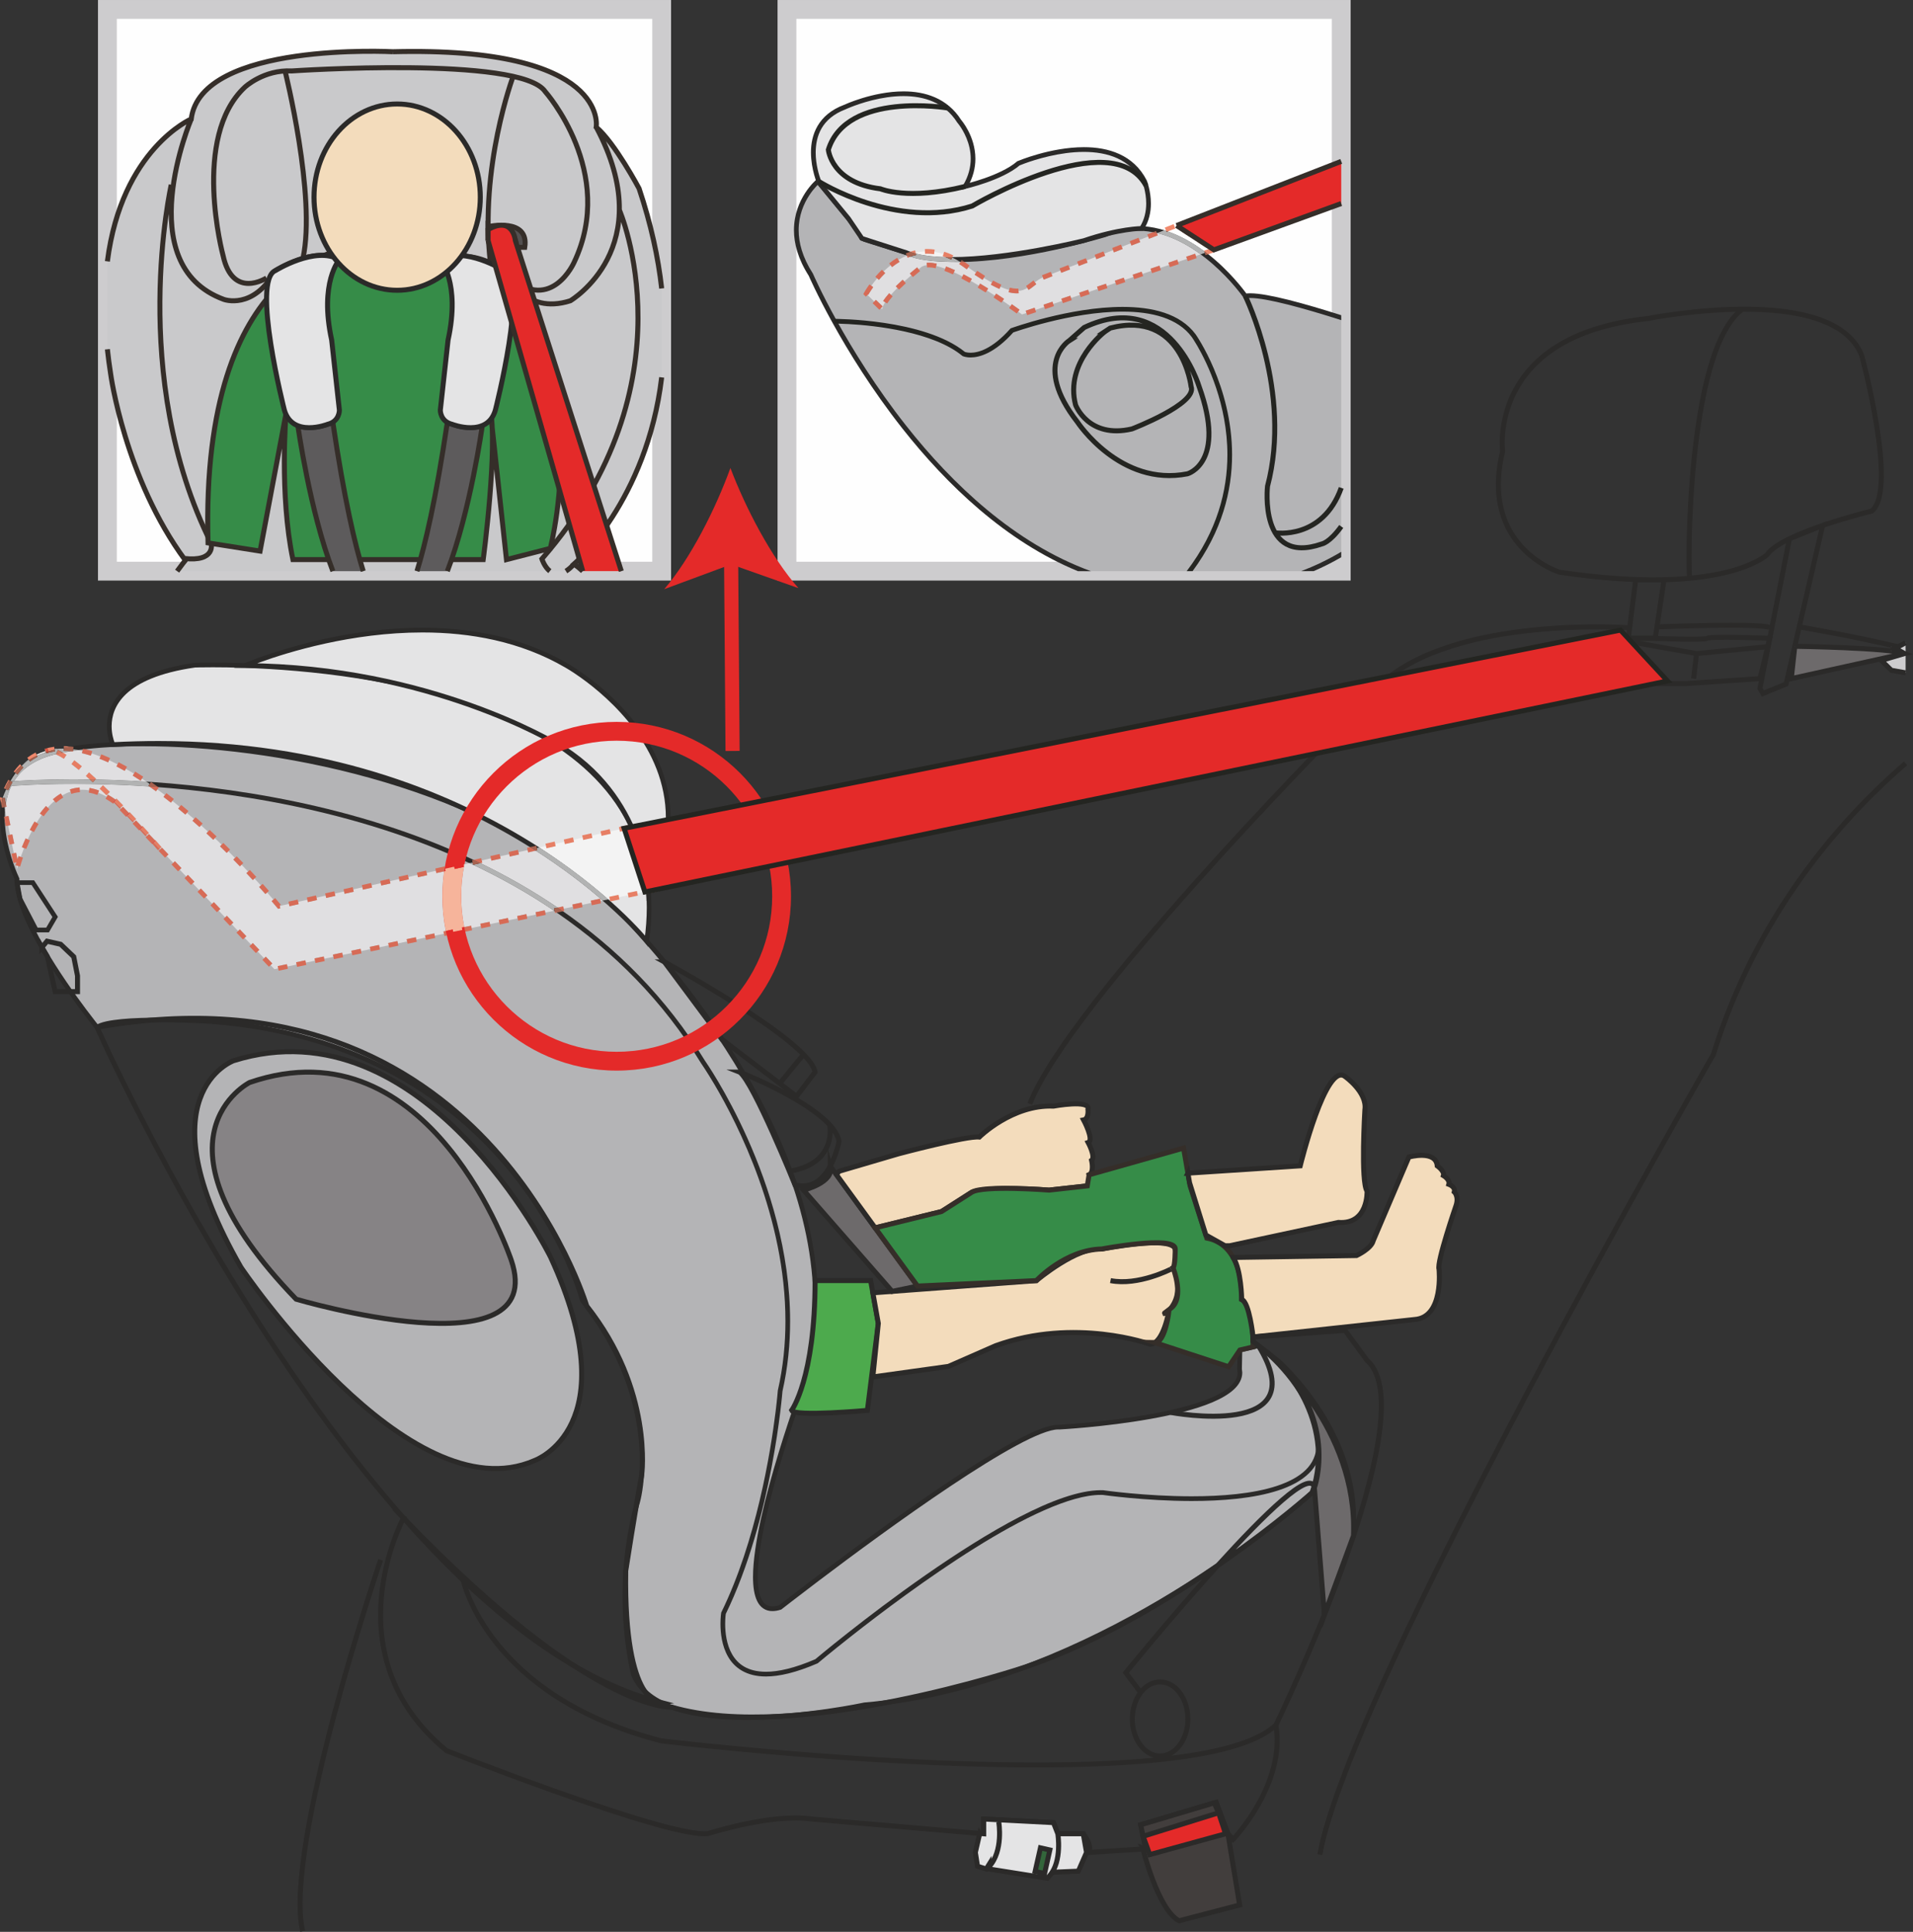 <?xml version="1.0" encoding="UTF-8"?>
<!DOCTYPE svg PUBLIC "-//W3C//DTD SVG 1.1//EN" "http://www.w3.org/Graphics/SVG/1.1/DTD/svg11.dtd">
<!-- Creator: CorelDRAW 2018 (64-Bit) -->
<svg xmlns="http://www.w3.org/2000/svg" xml:space="preserve" width="29.112mm" height="29.389mm" version="1.1" style="shape-rendering:geometricPrecision; text-rendering:geometricPrecision; image-rendering:optimizeQuality; fill-rule:evenodd; clip-rule:evenodd"
viewBox="0 0 3239.58 3270.4"
 xmlns:xlink="http://www.w3.org/1999/xlink">
 <rect x="0" y="0" width="3239.58" height="3270.4" fill="#333333" stroke="none"/>
 <defs>
  <style type="text/css">
   <![CDATA[
    .str3 {stroke:#CDCCCE;stroke-width:31.88;stroke-miterlimit:10}
    .str4 {stroke:#E42A29;stroke-width:23.9;stroke-miterlimit:22.926}
    .str0 {stroke:#2B2A29;stroke-width:8.48;stroke-miterlimit:10}
    .str1 {stroke:#2B2A29;stroke-width:8.48;stroke-miterlimit:22.926}
    .str2 {stroke:#352E29;stroke-width:8.48;stroke-miterlimit:10}
    .str5 {stroke:#242521;stroke-width:8.48;stroke-miterlimit:10}
    .fil2 {fill:none;fill-rule:nonzero}
    .fil13 {fill:#FEFEFE;fill-rule:nonzero}
    .fil19 {fill:#B2B3B3;fill-rule:nonzero}
    .fil1 {fill:#2B2A29;fill-rule:nonzero}
    .fil25 {fill:#F6B49B;fill-rule:nonzero}
    .fil21 {fill:#F0886C;fill-rule:nonzero}
    .fil27 {fill:#D47961;fill-rule:nonzero}
    .fil22 {fill:#A8624F;fill-rule:nonzero}
    .fil28 {fill:#E9503E;fill-rule:nonzero}
    .fil29 {fill:#CD4A38;fill-rule:nonzero}
    .fil11 {fill:#E42A29;fill-rule:nonzero}
    .fil20 {fill:#F3F3F3;fill-rule:nonzero}
    .fil6 {fill:#F3DCBC;fill-rule:nonzero}
    .fil24 {fill:#E77F65;fill-rule:nonzero}
    .fil26 {fill:#E77D63;fill-rule:nonzero}
    .fil30 {fill:#E04738;fill-rule:nonzero}
    .fil4 {fill:#E4E4E5;fill-rule:nonzero}
    .fil18 {fill:#E0DFE1;fill-rule:nonzero}
    .fil23 {fill:#D76B56;fill-rule:nonzero}
    .fil12 {fill:#CDCCCE;fill-rule:nonzero}
    .fil14 {fill:#C9C9CB;fill-rule:nonzero}
    .fil0 {fill:#B4B4B6;fill-rule:nonzero}
    .fil3 {fill:#868385;fill-rule:nonzero}
    .fil7 {fill:#6D6A6B;fill-rule:nonzero}
    .fil5 {fill:#4DAA4D;fill-rule:nonzero}
    .fil15 {fill:#5D5B5C;fill-rule:nonzero}
    .fil16 {fill:#535050;fill-rule:nonzero}
    .fil10 {fill:#423E3D;fill-rule:nonzero}
    .fil8 {fill:#368C48;fill-rule:nonzero}
    .fil9 {fill:#33663B;fill-rule:nonzero}
    .fil17 {fill:#242521;fill-rule:nonzero}
   ]]>
  </style>
 </defs>
 <g id="Слой_x0020_1">
  <path class="fil0" d="M28.83 1487.96c0,0 -72.28,-149.14 30.42,-202.56 2.87,-1.5 5.89,-2.92 8.99,-4.28 115.69,-49.19 647.39,-31.96 945.23,226.51 0,0 457.89,423.38 352.05,824.63 0,0 -160.05,425.9 -44.36,388.92 0,0 396.33,-310.14 472.65,-305.18 0,0 322.45,-17.24 305.31,-98.5l0.58 -31.99 31.41 -7.38c0,0 147.68,108.27 91.04,248.61 0,0 -351.94,324.97 -758.13,359.4 0,0 -342.21,73.84 -391.42,-51.66 0,0 -36.99,-140.35 7.41,-292.98 0,0 46.72,-162.45 -93.59,-339.69 0,0 -113.25,-433.24 -630.15,-472.65 0,0 -162.52,-9.81 -192,9.85 0,0 -137.87,-169.82 -135.44,-251.05z"/>
  <path class="fil1" d="M28.83 1487.96l3.57 -1.72c0,-0.04 -1.45,-3.07 -3.77,-8.6 -6.82,-16.52 -20.53,-54.84 -20.53,-93.66 0.12,-36.94 11.94,-73.61 53,-95.04 2.78,-1.45 5.69,-2.83 8.71,-4.12 30.42,-13.04 92.73,-21.63 172.62,-21.55 213.32,-0.08 553.09,60.38 768.41,247.35l2.64 -2.98 -2.72 2.95c0,0 5.65,5.22 15.71,15.19 70.26,69.68 351.19,369.41 350.95,681.62 0,41.22 -4.87,82.67 -15.75,123.9l3.85 0.98 -3.73 -1.38c0,0.28 -86.49,229.58 -86.6,338.51 0,16.69 1.96,30.67 7.02,41.03 4.91,10.4 13.98,17.16 25.91,16.99 4.4,0 9.11,-0.82 14.25,-2.47l0.67 -0.19 0.55 -0.43c0.08,-0.08 24.38,-19.04 62.18,-47.66 56.73,-42.91 143.68,-107.25 223.96,-160.83 40.13,-26.77 78.6,-50.88 110.67,-68.24 31.99,-17.38 58.07,-27.83 71.53,-27.68l1.6 0.04 0.23 0 0.28 0c0.08,0 76.63,-4.08 153.42,-17.75 38.42,-6.83 76.86,-15.97 106.03,-28.38 14.61,-6.24 26.9,-13.28 35.81,-21.43 8.87,-8.17 14.44,-17.83 14.44,-28.7l-0.75 -6.99 -3.88 0.78 3.96 0.08 0.55 -28.89 28.39 -6.68 -0.9 -3.88 -2.4 3.22c0.04,0 6.32,4.64 15.95,13.35 28.97,26.14 86.55,88.56 86.44,167.11 0,20.11 -3.77,41.34 -12.64,63.44l3.69 1.49 -2.72 -2.94c0,0.03 -5.42,5.02 -15.82,13.98 -72.58,62.45 -386.16,314.49 -739.95,344.4l-0.27 0 -0.23 0.08c-0.04,0 -24.86,5.37 -62.18,10.76 -37.33,5.37 -87.12,10.75 -136.66,10.75 -42.07,0 -84.05,-3.93 -117.92,-14.83 -33.96,-10.92 -59.43,-28.62 -70.12,-55.91l-3.68 1.46 3.84 -1.02c-0.03,0 -3.57,-13.43 -7.14,-36.79 -3.57,-23.31 -7.18,-56.41 -7.18,-95.36 0,-46.75 5.17,-101.91 21.71,-158.67 0.08,-0.28 7.61,-26.65 7.61,-69.61 0.04,-64.5 -17.08,-166.56 -101.88,-273.69l-3.14 2.47 3.88 -0.98c-0.11,-0.36 -28.58,-109.18 -122.04,-223.1 -93.4,-113.88 -252.11,-232.78 -511.67,-252.54 -0.12,0 -40.83,-2.43 -85.27,-2.43 -22.22,0 -45.38,0.58 -65.01,2.47 -19.66,1.93 -35.44,4.75 -44.24,10.44l2.2 3.34 3.06 -2.51c0,-0.03 -8.36,-10.36 -21.04,-27.24 -19,-25.28 -47.49,-65.21 -71.17,-106.35 -23.75,-41.02 -42.43,-83.62 -42.32,-112.78l0 -1.96 0.08 -0.99 -0.47 -0.93 -3.57 1.72 -3.96 -0.2 -0.08 2.36c0.19,42.99 34.46,105.09 68.38,157.34 34,52.21 67.96,93.99 67.99,94.06l2.28 2.83 3.02 -2.05c5.93,-4.08 21.52,-7.41 40.64,-9.18 19.15,-1.8 42.16,-2.44 64.22,-2.44 44.17,0 84.64,2.47 84.72,2.47 257.26,19.63 413.65,137.08 506.1,249.64 46.17,56.29 76.36,111.37 94.92,152.35 9.27,20.49 15.67,37.45 19.75,49.26 4.08,11.82 5.76,18.37 5.76,18.42l0.24 0.82 0.5 0.62c83.58,105.6 100.15,205.63 100.15,268.75 0,21.01 -1.85,37.92 -3.69,49.54 -1.8,11.66 -3.61,17.83 -3.61,17.87 -16.8,57.66 -22.02,113.53 -22.02,160.87 0,78.87 14.52,133.95 14.6,134.18l0.03 0.2 0.09 0.23c11.96,30.39 39.99,49.31 75.09,60.61 35.14,11.27 77.77,15.16 120.36,15.19 100.23,-0.03 200.37,-21.67 200.53,-21.71l-0.82 -3.88 0.36 3.97c407.99,-34.75 760.17,-360.27 760.48,-360.42l0.67 -0.62 0.31 -0.83c9.27,-23.03 13.23,-45.34 13.23,-66.42 -0.31,-110.11 -105.4,-186.58 -105.6,-186.89l-1.52 -1.1 -33.14 7.81 -3.02 0.7 -0.67 35.1 0 0.43 0.08 0.43 0.59 5.42c0,8.05 -4.01,15.55 -11.86,22.85 -27.52,25.67 -100.69,42.79 -166.25,52.49 -32.86,4.91 -63.87,8.16 -86.68,10.2 -22.81,1.96 -37.33,2.75 -37.41,2.75l0.23 4.01 0.23 -3.97 -2.11 -0.08c-22.27,0.23 -61.4,19.6 -109.64,48.25 -144.12,86.09 -363.53,257.8 -363.56,257.83l2.44 3.15 -1.22 -3.82c-4.52,1.46 -8.43,2.08 -11.82,2.08 -9.02,-0.11 -14.44,-4.04 -18.76,-12.52 -4.2,-8.48 -6.24,-21.51 -6.2,-37.53 -0.08,-52.71 21.43,-136.96 42.99,-207.67 10.79,-35.33 21.59,-67.36 29.63,-90.56 8.09,-23.2 13.46,-37.46 13.51,-37.49l0.08 -0.23 0.03 -0.16c11.03,-41.93 15.98,-84.05 15.98,-125.9 -0.31,-362.18 -369.09,-702.31 -369.21,-702.66l-0.11 -0.11c-217.96,-189.03 -558.94,-249.29 -773.64,-249.32 -80.56,0 -143.14,8.36 -175.75,22.18 -3.22,1.37 -6.32,2.86 -9.27,4.4 -44.23,22.92 -57.39,63.67 -57.23,102.11 0,54.22 24.96,105.44 25.08,105.72l3.57 -1.72 -3.96 -0.2 3.96 0.2z"/>
  <path class="fil1" d="M17.06 1330.87c0.04,0 10.14,-0.93 28.7,-1.88 18.61,-0.95 45.58,-1.88 79.19,-1.88 237.35,-0.08 803.08,47.46 1062.37,473.05l0.08 0.11 0.08 0.12c0.03,0.03 8.82,12.56 22.21,35.18 40.16,67.87 120.45,225.87 120.4,401.01 0,38.44 -3.85,77.68 -12.8,117.02l-0.08 0.23 0 0.32c0,0.03 -1.02,13.3 -3.81,35.91 -8.37,67.76 -32.63,218.63 -91.78,339.27l-0.28 0.55 -0.08 0.59c-0.03,0.16 -1.18,7.58 -1.18,18.53 0,15.11 2.13,37.02 12.88,55.63 10.68,18.64 30.78,33.56 64.19,33.48 22.46,-0.04 50.84,-6.48 87.15,-22.14l0.51 -0.23 0.47 -0.39c0.04,-0.04 21.12,-17.78 55.08,-44.52 50.91,-40.12 130.69,-100.3 210.92,-150.39 80.13,-50.13 161.19,-89.89 212.81,-89.74l3.46 0.03 0.16 -3.96 -0.59 3.93c0.12,0 71.13,10.28 150.86,10.33 50.69,-0.04 104.81,-4.13 146.82,-17.94 41.81,-13.63 72.67,-37.97 72.63,-78.08 0,-3.38 -0.2,-6.83 -0.63,-10.37l-7.89 0.95c0.36,3.26 0.59,6.4 0.59,9.43 -0.04,35.25 -26.46,56.96 -67.21,70.51 -40.51,13.39 -94.1,17.55 -144.31,17.55 -39.53,0 -76.98,-2.56 -104.54,-5.15 -27.56,-2.55 -45.11,-5.1 -45.19,-5.1l-0.19 -0.04 -0.2 0 -3.77 -0.03c-73.52,0.23 -193.54,72.03 -296.38,143.48 -102.7,71.52 -187.49,143.02 -187.53,143.05l2.55 3.03 -1.57 -3.65c-35.69,15.42 -63.13,21.47 -84.02,21.47 -31.09,-0.11 -47.57,-12.95 -57.28,-29.48 -9.69,-16.57 -11.82,-37.26 -11.82,-51.62 0,-10.4 1.1,-17.32 1.07,-17.32l-3.93 -0.59 3.57 1.72c79.81,-162.83 96.3,-377.8 96.38,-378.04l-3.97 -0.31 3.89 0.9c9.1,-40 12.99,-79.85 12.99,-118.79 -0.08,-236.76 -143.92,-440.42 -144.07,-440.78l-3.26 2.31 3.38 -2.08c-262.47,-429.94 -831.07,-476.81 -1069.16,-476.89 -67.48,0 -108.51,3.81 -108.63,3.81l0.75 7.92z"/>
  <path class="fil2 str0" d="M1982.72 2391.11c0,0 246.85,47.03 148.39,-112.98m-1966.84 -539.11c0,0 450.98,1013.97 955.39,1143.28 0,0 -63.24,8.67 -60.06,-222.67 0,0 16.4,-105.6 27.01,-162.32 0,0 20.1,-143.88 -92.93,-286.14 0,0 -174.65,-587.83 -829.41,-472.15z"/>
  <path class="fil0" d="M395.61 1795.63c0,0 -156.08,56.17 12.33,349.55 0,0 283.08,420.9 497.23,327.36 0,0 160.01,-56.61 27.09,-344.6 0,0 -214.19,-433.28 -536.64,-332.31z"/>
  <path class="fil2 str0" d="M395.61 1795.63c0,0 -156.08,56.17 12.33,349.55 0,0 283.08,420.9 497.23,327.36 0,0 160.01,-56.61 27.09,-344.6 0,0 -214.19,-433.28 -536.64,-332.31z"/>
  <path class="fil3" d="M422.68 1832.55c0,0 -185.32,93.66 78.79,366.82 0,0 429.83,126.99 364.31,-66.08 0,0 -135.36,-406.54 -443.09,-300.74z"/>
  <path class="fil2 str0" d="M422.68 1832.55c0,0 -185.32,93.66 78.79,366.82 0,0 429.83,126.99 364.31,-66.08 0,0 -135.36,-406.54 -443.09,-300.74z"/>
  <path class="fil4" d="M191.14 1260.52c0,0 -50.4,-107.33 138.62,-134.46 0,0 33.13,-1.26 85.5,0.59 211.01,7.46 735.48,66.19 679.94,466.73 0,0 -291.3,-365.8 -904.05,-332.86z"/>
  <path class="fil1" d="M191.14 1260.52l3.62 -1.69 -0.82 -2.04c-1.61,-4.21 -4.91,-14.49 -4.91,-27.36 0.03,-16.14 4.99,-36.2 24.85,-54.85 19.94,-18.61 55.27,-35.8 116.43,-44.56l-0.55 -3.96 0.16 3.96c0.04,0 11.07,-0.39 30.7,-0.39 14.13,0 32.62,0.2 54.53,0.98 99.98,3.54 270.68,18.68 415.81,76.24 145.33,57.75 264.28,156.84 264.35,329.18 0,18.09 -1.37,37.01 -4.08,56.8l3.97 0.56 3.09 -2.48c-0.34,-0.5 -268.12,-336.46 -829.73,-336.46 -25.28,0 -51.19,0.67 -77.61,2.08l0.19 4.01 3.62 -1.69 -3.62 1.69 0.2 3.96c26.34,-1.41 52.06,-2.08 77.22,-2.08 279.12,0 485.02,83.46 621.16,166.89 68.11,41.73 118.76,83.41 152.32,114.66 16.8,15.62 29.32,28.62 37.65,37.72 8.32,9.07 12.36,14.18 12.36,14.18l5.81 7.3 1.26 -9.23c2.79,-20.14 4.13,-39.42 4.13,-57.9 0.03,-176.62 -122.76,-278.65 -269.31,-336.6 -146.7,-58.1 -318.06,-73.17 -418.51,-76.78 -21.99,-0.75 -40.59,-0.98 -54.81,-0.98 -19.71,0 -30.98,0.43 -31.01,0.43l-0.2 0 -0.19 0.03c-62.15,8.91 -99.13,26.46 -120.76,46.64 -21.67,20.14 -27.44,42.91 -27.4,60.66 0.03,19 6.35,32.46 6.48,32.77l1.14 2.44 2.67 -0.16 -0.2 -3.96z"/>
  <path class="fil4" d="M415.27 1126.62c0,0 312.68,-134.85 544.07,0 0,0 263.25,146.98 138.97,383.35 0,0 -5.22,-164.33 -156.08,-250.73 0,0 -214.39,-130.81 -526.95,-132.61z"/>
  <path class="fil1" d="M415.27 1126.62l1.57 3.65c0.04,0 8.56,-3.68 24.03,-9.26 46.37,-16.77 154.44,-50.33 274.57,-50.33 80.12,0 165.54,14.88 241.85,59.4l0.08 0.03c0.04,0 10.56,5.89 26.54,17.32 48.17,34.35 143.87,118.16 143.72,237.3 0,37.57 -9.41,78.75 -32.85,123.39l3.53 1.85 3.96 -0.12c-0.03,-0.42 -5.22,-166.36 -158.08,-254.06l-1.96 3.45 2.04 -3.42c-0.36,-0.2 -215.28,-131.35 -528.99,-133.2l0 4.01 1.57 3.65 -1.57 -3.65 0 3.96c155.69,0.91 287.01,33.96 379.34,66.78 46.17,16.37 82.6,32.74 107.45,44.96 24.85,12.24 38.04,20.29 38.08,20.29l0.03 0.04 0.04 0.03c74.47,42.68 112.94,104.47 132.88,155.78 9.97,25.63 15.27,48.64 18.09,65.17 2.79,16.52 3.1,26.45 3.15,26.5l0.43 15.08 7.07 -13.35c23.98,-45.66 33.75,-88.21 33.75,-127.11 -0.34,-164.99 -174.14,-261.29 -174.33,-261.61l-1.93 3.49 2 -3.45c-77.93,-45.42 -164.85,-60.46 -245.9,-60.46 -162.18,0 -301.46,60.14 -301.73,60.26l-17.47 7.53 19.04 0.08 0 -3.96z"/>
  <path class="fil2 str0" d="M1125.12 1628.4c0,0 247.79,134.53 255.16,186.58l-31.4 40.95 -126.09 -96.22 -97.67 -131.31zm127.58 186.58c0,0 157.1,61.28 168.18,116.63 0,0 -15.55,89.78 -74.62,74.16 0,0 -69.76,-172.69 -93.55,-190.79zm152.35 89.35c0,0 13.79,65.09 -68.26,78.52m23.9 -197.82l-40.32 49.15"/>
  <path class="fil5" d="M1380.31 2167.95l94.1 0 12.95 72.39 -18.49 147.33c0,0 -123.73,11.07 -128.33,0 0,0 39.77,-53.98 39.77,-219.72z"/>
  <path class="fil2 str0" d="M1380.31 2167.95l94.1 0 12.95 72.39 -18.49 147.33c0,0 -123.73,11.07 -128.33,0 0,0 39.77,-53.98 39.77,-219.72z"/>
  <path class="fil6" d="M1478.14 2188.58l276.92 -20.64c0,0 70.12,-59.04 110.78,-53.51 0,0 115.06,-23.51 124.33,-0.39 0,0 4.32,26.46 -3.73,32.19 0,0 22.18,40.75 -6.75,72.19 0,0 -9.23,56.61 -31.99,57.2 0,0 -126.8,-46.13 -261.53,2.51l-80.01 35.05 -128.02 17.83 9.23 -90.68 -9.23 -51.74z"/>
  <path class="fil2 str1" d="M1478.14 2188.58l276.92 -20.64c0,0 70.12,-59.04 110.78,-53.51 0,0 115.06,-23.51 124.33,-0.39 0,0 4.32,26.46 -3.73,32.19 0,0 22.18,40.75 -6.75,72.19 0,0 -9.23,56.61 -31.99,57.2 0,0 -126.8,-46.13 -261.53,2.51l-80.01 35.05 -128.02 17.83 9.23 -90.68 -9.23 -51.74z"/>
  <path class="fil7" d="M1405.95 1974.12l147.88 203.07 -43.07 8.99 -150.07 -171.44c0,0 53.15,-12.92 45.26,-40.63z"/>
  <path class="fil2 str0" d="M1405.95 1974.12l147.88 203.07 -43.07 8.99 -150.07 -171.44c0,0 53.15,-12.92 45.26,-40.63z"/>
  <path class="fil6" d="M1420.88 1982.85l100.97 -29.63c0,0 115.69,-30.82 136.62,-28.34 0,0 56.02,-55.39 125.53,-52.29 0,0 63.41,-11.71 58.42,5.53 0,0 1.88,15.94 -7.38,17.83 0,0 18.41,34.46 7.69,38.16 0,0 13.26,24.65 5.85,30.19 0,0 4.91,20.29 -4.28,24.57 0,0 4.91,15.86 -3.06,18.73l-64.62 7.18c0,0 -99.75,-8.05 -131.12,3.65l-51.11 32.63 -112.39 27.55 -65.48 -90.01 4.35 -5.73z"/>
  <path class="fil2 str1" d="M1420.88 1982.85l100.97 -29.63c0,0 115.69,-30.82 136.62,-28.34 0,0 56.02,-55.39 125.53,-52.29 0,0 63.41,-11.71 58.42,5.53 0,0 1.88,15.94 -7.38,17.83 0,0 18.41,34.46 7.69,38.16 0,0 13.26,24.65 5.85,30.19 0,0 4.91,20.29 -4.28,24.57 0,0 4.91,15.86 -3.06,18.73l-64.62 7.18c0,0 -99.75,-8.05 -131.12,3.65l-51.11 32.63 -112.39 27.55 -65.48 -90.01 4.35 -5.73z"/>
  <path class="fil2 str0" d="M1982.72 2148.6c0,0 -54.99,28.62 -102.14,19.35"/>
  <path class="fil8" d="M1487.36 2085.92l66.46 91.27 201.24 -9.23c0,0 48.6,-52.29 110.78,-53.54 0,0 123.74,-23.48 124.37,-0.36 0,0 0,29.83 -3.73,32.15 0,0 20.25,50.75 -3.73,68.58 -23.99,17.75 -3.06,3.62 -3.06,3.62 0,0 -6.05,54.84 -23.91,54.48l124.83 40.91 19.13 -28.3 22.21 -5.23c0,0 1.77,-66.38 -19.15,-80.43 0,0 6.16,-91.58 -59.09,-103.91l-28.3 -88.33 -11.07 -64.02 -160.01 45.26 -3.06 18.76 -64.62 7.14c0,0 -111.65,-8.75 -131.12,3.69l-51.11 32.58 -112.39 27.6 5.34 7.3z"/>
  <path class="fil2 str2" d="M1487.36 2085.92l66.46 91.27 201.24 -9.23c0,0 48.6,-52.29 110.78,-53.54 0,0 123.74,-23.48 124.37,-0.36 0,0 0,29.83 -3.73,32.15 0,0 20.25,50.75 -3.73,68.58 -23.99,17.75 -3.06,3.62 -3.06,3.62 0,0 -6.05,54.84 -23.91,54.48l124.83 40.91 19.13 -28.3 22.21 -5.23c0,0 1.77,-66.38 -19.15,-80.43 0,0 6.16,-91.58 -59.09,-103.91l-28.3 -88.33 -11.07 -64.02 -160.01 45.26 -3.06 18.76 -64.62 7.14c0,0 -111.65,-8.75 -131.12,3.69l-51.11 32.58 -112.39 27.6 5.34 7.3z"/>
  <path class="fil6" d="M2011.66 1986.03l190.2 -12.41c0,0 43.69,-178.04 76.32,-150.91 0,0 37.53,26.46 33.22,55.98 0,0 -7.39,121.85 3.68,137.86 0,0 2.47,56.61 -48.6,52.92l-184 39.42 -8.01 0 -32.43 -18.14 -27.6 -88.52 -2.78 -16.21z"/>
  <path class="fil2 str1" d="M2011.66 1986.03l190.2 -12.41c0,0 43.69,-178.04 76.32,-150.91 0,0 37.53,26.46 33.22,55.98 0,0 -7.39,121.85 3.68,137.86 0,0 2.47,56.61 -48.6,52.92l-184 39.42 -8.01 0 -32.43 -18.14 -27.6 -88.52 -2.78 -16.21z"/>
  <path class="fil6" d="M2088.22 2128.72l209.04 -3.23c0,0 25.24,-11.7 28.26,-25.24l60.34 -141.52c0,0 45.54,-12.64 48.05,14.92 0,0 12.88,9.07 10.45,16.45 0,0 11.62,6.75 9.23,14.8 0,0 11.7,4.32 9.18,12.92 0,0 8.64,7.69 2.51,24.49 0,0 -32.63,94.89 -28.34,106.31 0,0 8.59,81.5 -41.26,85.15l-273.66 29.56c0,0 -6.37,-59.28 -19.24,-63.47 0,0 -0.86,-51.31 -14.56,-71.13z"/>
  <path class="fil2 str1" d="M2088.22 2128.72l209.04 -3.23c0,0 25.24,-11.7 28.26,-25.24l60.34 -141.52c0,0 45.54,-12.64 48.05,14.92 0,0 12.88,9.07 10.45,16.45 0,0 11.62,6.75 9.23,14.8 0,0 11.7,4.32 9.18,12.92 0,0 8.64,7.69 2.51,24.49 0,0 -32.63,94.89 -28.34,106.31 0,0 8.59,81.5 -41.26,85.15l-273.66 29.56c0,0 -6.37,-59.28 -19.24,-63.47 0,0 -0.86,-51.31 -14.56,-71.13z"/>
  <path class="fil2 str0" d="M683.34 2569.84c0,0 -124.68,231.37 72.9,393.86 0,0 378.48,149.53 443.14,140.27 0,0 107.05,-34.43 174.78,-24.58l291.72 25 0 -25 118.12 6.12 7.41 18.88 42.99 0c0,0 14.8,16.85 9.89,31.57l96.07 -6.09 -8.68 -40.67 128.02 -38.11 19.67 52.88 8.87 9.89c0,0 89.62,-93.55 72.35,-193.27 0,0 257.32,-528.4 154.51,-617.47l-37.26 -50.88 -155.85 11.11 -0.12 7.34 41.46 32.43c0,0 101.91,100.53 58.8,223.6 0,0 -235.53,210.5 -485.77,295.41 0,0 -387.06,129.77 -598.66,67.95 0,0 -135.87,10.87 -454.36,-320.25zm101.09 105.44c0,0 41.31,196.09 335.22,271.78 0,0 896.39,107.68 1040.94,-26.46m-148.95 -10.52c0,34.59 -21.08,62.65 -47.03,62.65 -26.03,0 -47.1,-28.06 -47.1,-62.65 0,-34.66 21.08,-62.74 47.1,-62.74 25.95,0 47.03,28.08 47.03,62.74zm151.7 -606.95c0,0 149.56,128.33 126.36,303.96l-46.87 126.34c0,0 -0.39,-113.18 -16.99,-214.7 -10.84,-66.34 -319.36,312.92 -319.36,312.92l25.2 33.61"/>
  <path class="fil7" d="M2150.77 2293.28c0,0 148.62,123.58 141.32,306.52l-49.27 133.59 -16.99 -214.66c0,0 43.69,-119.54 -75.06,-225.45z"/>
  <path class="fil2 str0" d="M2150.77 2293.28c0,0 148.62,123.58 141.32,306.52l-49.27 133.59 -16.99 -214.66c0,0 43.69,-119.54 -75.06,-225.45zm-1506.21 347.34c0,0 -165.24,487.77 -131.98,628.82"/>
  <polygon class="fil4" points="1659.14,3103.84 1651.72,3135.96 1655.41,3159.36 1670.17,3163.99 1674.76,3156.61 1674.76,3163.99 1773.53,3179.69 1782.76,3169.52 1826.14,3167.67 1839.99,3135.96 1834.42,3104.4 1791.4,3104.4 1783.97,3085.52 1665.85,3079.39 1665.85,3104.4 "/>
  <path class="fil2 str0" d="M1659.14 3103.84l-7.42 32.12 3.69 23.4 14.76 4.63 4.6 -7.38 0 7.38 98.77 15.7 9.23 -10.17 43.38 -1.85 13.85 -31.71 -5.58 -31.56 -43.02 0 -7.42 -18.88 -118.12 -6.13 0 25.02 -6.71 -0.56zm32.23 -19.23c0,0 8.37,48.91 -16.6,75.65m116.63 -55.86c0,0 7.53,46.24 -13.51,70.42"/>
  <polygon class="fil9" points="1752.95,3168.19 1768.93,3171.76 1777.87,3131.83 1761.97,3128.21 "/>
  <polygon class="fil2 str0" points="1768.93,3171.75 1752.95,3168.17 1761.97,3128.21 1777.87,3131.83 "/>
  <path class="fil10" d="M1935.05 3128.21c0,0 25.91,105.76 61.87,123.46l102.38 -26.74 -19.91 -120.98 -23.24 -51.86 -124.49 37.13 8.68 40.63 -5.3 -1.65z"/>
  <path class="fil2 str0" d="M1935.05 3128.21c0,0 25.91,105.76 61.87,123.46l102.38 -26.74 -19.91 -120.98 -23.24 -51.86 -124.49 37.13 8.68 40.63 -5.3 -1.65z"/>
  <polygon class="fil11" points="1935.79,3108.64 1947.05,3139.65 2075.39,3104.4 2063.68,3068.87 "/>
  <path class="fil2 str0" d="M1935.79 3108.64l11.26 31.01 128.34 -35.25 -11.71 -35.53 -127.89 39.77zm704.85 -2140.09c0,0 -135.44,-41.89 -96.02,-204.33 0,0 -27.09,-196.32 246.14,-224.94 0,0 312.65,-63.08 361.95,62.49 0,0 61.48,226.43 17.16,263.38 0,0 -152.59,36.9 -177.25,73.84 0,0 -73.8,71.36 -351.98,29.56zm221.1 10.37c-3.74,0.31 -6.99,-386.06 89.03,-455.47m-180.9 458.25l-12.33 98.85 45.54 0 14.8 -98.85 -48.01 0zm260.46 -69.61l-49.98 253.33 4.91 8.64 39.38 -16.01 61.87 -268.48 -56.18 22.53z"/>
  <polygon class="fil1" points="28.95,1494.21 28.95,1498.17 53.46,1498.17 88.75,1552.36 78.26,1570.41 63.7,1570.41 37.68,1520.35 32.85,1493.5 28.95,1494.21 28.95,1498.17 28.95,1494.21 25.04,1494.91 29.95,1522.36 30.06,1522.95 58.83,1578.37 80.54,1578.37 82.83,1578.37 96.87,1554.24 98.09,1552.11 57.73,1490.25 28.95,1490.25 24.21,1490.25 25.04,1494.91 "/>
  <path class="fil2 str0" d="M70.97 1603.76l8.64 -10.4 23.12 5.22 22.13 21.04 6.4 32.3 0 26.82 -37.83 0 -13.2 -59.28 -9.26 -15.7zm2615.56 -454.91l6.4 -47.97 17.55 -11.11 43.38 -9.23 43.38 0c0,0 89.59,3.68 94.19,0 4.58,-3.69 105.67,0 105.67,0l-16.73 68.3 -124.99 8.32 -50.8 0 -118.04 -8.32zm55.83 -65.83l130.64 23.39 120.59 -11.7 -13.23 54.14 -118.62 7.89m11.26 -50.33l-4.99 42.44"/>
  <path class="fil7" d="M3039.42 1094.07c0,0 161.27,2.47 185.84,12.33l-191.81 42.43 5.98 -54.76z"/>
  <path class="fil2 str0" d="M3039.42 1094.07c0,0 161.27,2.47 185.84,12.33l-191.81 42.43 5.98 -54.76m-281.87 -31.37c0,0 -291.72,-20.97 -418.2,94.45m-84.09 90.73c0,0 -444.82,450.75 -511.28,620.8m1062.06 -807.43c0,0 179.48,-7.11 191.07,1.45m49.85 -1.45c0,0 82.52,13.45 180.11,36.6m0 194.39c-115.83,100.06 -253.08,259.81 -325.51,492.78 0,0 -616.61,1072.7 -666.46,1354.6"/>
  <path class="fil12" d="M3202.86 1102.04c0,0 9.28,-6.37 24.2,-13.98l0 50.97 -24.2 -4.33 -16.91 -16.68 39.34 -11.63 -22.11 -12.32 -0.31 7.97z"/>
  <path class="fil2 str0" d="M3202.86 1102.04c0,0 9.28,-6.37 24.2,-13.98m0 50.97l-24.2 -4.33 -16.91 -16.68 39.34 -11.63 -22.11 -12.32"/>
  <polygon class="fil13" points="181.86,966.86 1120.5,966.86 1120.5,15.95 181.86,15.95 "/>
  <polygon class="fil2 str3" points="1120.5,966.91 181.86,966.91 181.86,15.95 1120.5,15.95 "/>
  <path class="fil14" d="M665.48 87.6c0,0 -325.32,-17.55 -341.65,113.88 0,0 -117.66,50.77 -141.97,240.98l0 148.85c1.47,13.54 3.27,27.49 5.55,41.93 0,0 23.78,176.46 126.48,315.34 0,0 -5.71,6.89 -13.92,18.33l686.8 0c-4.63,-4.28 -9.49,-8.32 -14.62,-12.04 0,0 123.38,-107.35 148.35,-316.01l0 -150.56c-5.85,-52.16 -17.94,-108.56 -38.27,-169.2 0,0 -41.26,-77.57 -72.55,-103.87 0,0 23.76,-137.01 -344.2,-127.63z"/>
  <path class="fil2 str2" d="M665.48 87.6c0,0 -325.32,-17.55 -341.65,113.88 0,0 -117.66,50.77 -141.97,240.98m0 148.85c1.47,13.54 3.27,27.49 5.55,41.93 0,0 23.78,176.46 126.48,315.34 0,0 -5.71,6.89 -13.92,18.33m686.8 0c-4.63,-4.28 -9.49,-8.32 -14.62,-12.04 0,0 123.38,-107.35 148.35,-316.01m0 -150.56c-5.85,-52.16 -17.94,-108.56 -38.27,-169.2 0,0 -41.26,-77.57 -72.55,-103.87 0,0 23.76,-137.01 -344.2,-127.63m-341.65 113.88c0,0 -105.09,246.54 55.12,305.38 0,0 50.01,18.76 87.54,-48.84 0,0 66.73,-42.32 108.23,-18.48m170.92 0c0,0 52.96,-23.91 114.71,23.59 0,0 26.7,71.05 105.48,46.08 0,0 152.74,-89.97 43.84,-293.99m-719.69 97.63c0,0 -73.77,324.15 67.64,606.99 0,0 8.48,31.99 -46.17,25.52m139.91 -474.81c0,0 -57.43,37.49 -73.68,-38.2 0,0 -53.98,-199.58 36.86,-284.69 0,0 31.96,-30.03 79.54,-27.52 0,0 387.93,-26.31 429.23,35.01 0,0 121.38,136.42 48.84,289.09 0,0 -37.57,85.11 -108.27,26.31m-381.18 -350.37c0,0 53.15,212.54 30.33,317.12m355.95 -308.01c0,0 -57.63,153.57 -38.51,315.58m218.35 -89.5c0,0 127.94,293.17 -131.16,590.89 0,0 4.23,13.31 13.5,20.64m27.2 0c4.24,-2.66 8.84,-6.57 13.8,-12.04"/>
  <path class="fil8" d="M593.41 420.61c0,0 -254.97,13.98 -241.11,498.44l88.12 13.9 44.01 -233.19c0,0 -11.58,136.77 11.62,247.6l322.22 0c0,0 25.52,-191.3 11.58,-257.05l27.83 257.05 74.2 -19.01c0,0 97.39,-371.05 -166.92,-507.74 0,0 -85.79,141.36 -171.56,0z"/>
  <path class="fil2 str2" d="M593.41 420.61c0,0 -254.97,13.98 -241.11,498.44l88.12 13.9 44.01 -233.19c0,0 -11.58,136.77 11.62,247.6l322.22 0c0,0 25.52,-191.3 11.58,-257.05l27.83 257.05 74.2 -19.01c0,0 97.39,-371.05 -166.92,-507.74 0,0 -85.79,141.36 -171.56,0z"/>
  <path class="fil15" d="M504.47 720.79c0,0 20.36,145.39 59.25,246.12l51.41 0c-13.97,-44.5 -31.98,-120.99 -51.54,-252.28 0,0 -29.28,15.16 -59.11,6.16z"/>
  <path class="fil2 str2" d="M504.47 720.79c0,0 20.36,145.39 59.25,246.12m51.41 0c-13.97,-44.5 -31.98,-120.99 -51.54,-252.28 0,0 -29.28,15.16 -59.11,6.16"/>
  <path class="fil15" d="M816.72 720.79c0,0 -20.32,145.39 -59.18,246.12l-51.43 0c13.94,-44.5 31.94,-120.99 51.49,-252.28 0,0 29.37,15.16 59.12,6.16z"/>
  <path class="fil2 str2" d="M816.72 720.79c0,0 -20.32,145.39 -59.18,246.12m-51.43 0c13.94,-44.5 31.94,-120.99 51.49,-252.28 0,0 29.37,15.16 59.12,6.16"/>
  <path class="fil4" d="M574.73 439.53c0,0 -34.34,38.51 -13.06,136.15l13.06 118.59c0,0 0.56,19.04 -20.02,24.07 0,0 -59.39,23.24 -73.13,-24.07 0,0 -56.33,-219.95 -15.08,-236.25 0,0 67.4,-42.04 108.23,-18.49z"/>
  <path class="fil2 str0" d="M574.73 439.53c0,0 -34.34,38.51 -13.06,136.15l13.06 118.59c0,0 0.56,19.04 -20.02,24.07 0,0 -59.39,23.24 -73.13,-24.07 0,0 -56.33,-219.95 -15.08,-236.25 0,0 67.4,-42.04 108.23,-18.49z"/>
  <path class="fil4" d="M745.65 439.53c0,0 34.43,38.51 13.12,136.15l-13.12 118.59c0,0 -0.51,19.04 20.1,24.07 0,0 59.4,23.24 73.14,-24.07 0,0 56.33,-219.95 14.99,-236.25 0,0 -67.32,-42.04 -108.23,-18.49z"/>
  <path class="fil2 str0" d="M745.65 439.53c0,0 34.43,38.51 13.12,136.15l-13.12 118.59c0,0 -0.51,19.04 20.1,24.07 0,0 59.4,23.24 73.14,-24.07 0,0 56.33,-219.95 14.99,-236.25 0,0 -67.32,-42.04 -108.23,-18.49z"/>
  <path class="fil6" d="M813.36 333.73c0,87.06 -63.04,157.69 -140.77,157.69 -77.81,0 -140.81,-70.63 -140.81,-157.69 0,-87.11 63.01,-157.69 140.81,-157.69 77.73,0 140.77,70.58 140.77,157.69z"/>
  <path class="fil2 str1" d="M813.36 333.73c0,87.06 -63.04,157.69 -140.77,157.69 -77.81,0 -140.81,-70.63 -140.81,-157.69 0,-87.11 63.01,-157.69 140.81,-157.69 77.73,0 140.77,70.58 140.77,157.69z"/>
  <path class="fil16" d="M826.56 383.64c0,0 70.07,-15.94 62.1,35.06l-15.94 0c0,0 11.15,-23.91 -33.41,-27.09l-12.76 8.36 0 -16.34z"/>
  <path class="fil2 str2" d="M826.56 383.64c0,0 70.07,-15.94 62.1,35.06l-15.94 0c0,0 11.15,-23.91 -33.41,-27.09l-12.76 8.36 0 -16.34z"/>
  <path class="fil11" d="M826.56 407.29l160.25 559.61 65.38 0 -179.46 -559.61c0,0 -3.73,-42.71 -46.17,-18.68l0 18.68z"/>
  <path class="fil2 str2" d="M826.56 407.29l160.25 559.61m65.38 0l-179.46 -559.61c0,0 -3.73,-42.71 -46.17,-18.68l0 18.68"/>
  <polygon class="fil13" points="1332.68,966.91 2271.31,966.91 2271.31,15.95 1332.68,15.95 "/>
  <polygon class="fil2 str3" points="2271.31,966.91 1332.68,966.91 1332.68,15.95 2271.31,15.95 "/>
  <path class="fil11" d="M1323.61 1517.27l-15.95 0c0,72.74 -29.43,138.46 -77.14,186.19 -47.69,47.66 -113.4,77.11 -186.19,77.11 -72.74,0 -138.45,-29.44 -186.19,-77.11 -47.69,-47.73 -77.14,-113.45 -77.14,-186.19 0,-72.78 29.44,-138.53 77.14,-186.24 47.74,-47.65 113.45,-77.09 186.19,-77.09 72.79,0 138.5,29.44 186.19,77.09 47.71,47.71 77.14,113.46 77.14,186.24l15.95 0 15.89 0c0,-163.07 -132.13,-295.17 -295.17,-295.21 -162.96,0.04 -295.17,132.14 -295.17,295.21 0,163.04 132.18,295.17 295.17,295.17 163.04,0 295.17,-132.18 295.17,-295.17l-15.89 0z"/>
  <line class="fil2 str4" x1="1238.03" y1="936.51" x2="1240.57" y2= "1271.3" />
  <path class="fil11" d="M1236.91 792.27c-24.66,68.07 -66.98,152.6 -112.08,205.15l113.33 -42 113.97 40.23c-45.94,-51.81 -89.59,-135.71 -115.22,-203.39z"/>
  <path class="fil0" d="M1385.16 307.13c0,0 -73.68,61.63 -12.01,157.93 0,0 167.95,387.33 463.08,501.85l378.03 0c18.87,-7.67 38,-16.97 57.05,-28.16l0 -400.95c-70.73,-22.56 -139.6,-41.15 -162.41,-36.58 0,0 -108.39,-156.51 -237.77,-103.83 0,0 -219.64,67.68 -332.47,31.56 -112.87,-36.08 -68.98,-19.04 -82.79,-35.83l-70.71 -85.97z"/>
  <path class="fil1" d="M1385.16 307.13l-2.55 -3.06c-0.36,0.31 -38,31.67 -38.08,85.5 0,22.49 6.68,48.72 25.28,77.65l3.34 -2.16 -3.65 1.61c0.08,0.19 55.46,127.94 158.67,258.74 74.75,94.69 174.71,191.17 297.19,241.5l22.03 0c-129.26,-47.06 -234.83,-147.4 -312.98,-246.44 -51.27,-64.93 -90.68,-129.24 -117.3,-177.29 -13.28,-23.98 -23.4,-43.92 -30.16,-57.87 -6.74,-13.93 -10.16,-21.79 -10.16,-21.82l-0.16 -0.31 -0.12 -0.24c-17.9,-27.86 -24.03,-52.45 -24.03,-73.37 0,-24.93 8.79,-44.79 17.7,-58.49 4.4,-6.83 8.84,-12.1 12.13,-15.62 3.34,-3.54 5.37,-5.26 5.37,-5.26l-2.55 -3.06 -3.1 2.51 3.1 -2.51zm839.42 659.77c15.49,-6.69 31.14,-14.47 46.73,-23.51l0 -9.24c-22.7,13.51 -45.51,24.25 -67.88,32.75l21.15 0zm46.73 -433.28c-63.11,-20.1 -124.43,-36.99 -153.97,-37.09 -3.46,0 -6.55,0.2 -9.27,0.75l0.82 3.93 3.26 -2.28c-0.36,-0.16 -79.69,-115.96 -186.7,-116.39 -18.02,0 -36.74,3.37 -55.83,11.14l1.5 3.69 -1.18 -3.81c-0.08,0 -34.04,10.48 -82.29,21 -48.16,10.53 -110.5,21.01 -166.56,21.01 -29.96,0 -58.1,-2.98 -81.22,-10.4 -36.23,-11.62 -56.37,-17.7 -67.32,-21.2 -5.45,-1.77 -8.71,-2.87 -10.25,-3.54l-0.78 -0.39 -0.16 -0.08 -1.66 2.16 2.59 0 -0.93 -2.16 -1.66 2.16 2.59 0 -2.16 0 2.08 0.62 0.08 -0.62 -2.16 0 2.08 0.62 0.71 -3.37c0,-2.63 -1.26,-5.42 -3.97,-8.79l-73.29 -89.11 -3.06 2.59 2.55 3.06 -3.1 2.51 70.75 86.01 2.16 3.73c0.11,0.2 -0.24,-0.28 -0.59,2.75l1.84 3.88 5.85 2.87c8.25,2.94 27.83,8.67 75.37,23.87 24.3,7.77 53.2,10.79 83.66,10.79 114.04,-0.04 251.01,-42.36 251.2,-42.36l0.2 -0.08 0.16 -0.03c18.09,-7.39 35.77,-10.56 52.8,-10.56 50.49,-0.04 95.59,27.99 128.09,56.37 16.26,14.17 29.29,28.34 38.28,38.98 8.95,10.64 13.73,17.58 13.78,17.63l1.49 2.11 2.59 -0.51c1.96,-0.39 4.55,-0.59 7.66,-0.59 27.55,-0.09 90.17,17.11 153.97,37.47l0 -8.35z"/>
  <path class="fil2 str5" d="M2108.89 501.21c0,0 79.72,162.49 37.6,321.94 0,0 -15.27,134.81 91.75,97.79 0,0 13.12,-1.88 33.07,-29.66m-111.95 10.66c0,0 80.15,12.86 111.95,-76"/>
  <path class="fil17" d="M1412.92 547.77c0,0 9.3,0 24.46,0.86 45.41,2.48 142.93,13.23 192.05,53.67l0.39 0.31 0.43 0.2c0.39,0.19 5.14,2.35 13.42,2.31 14.92,0.03 40.87,-7.07 72.94,-43.11l-2.95 -2.63 1.34 3.73c0.08,0 24.46,-8.87 60.07,-17.78 35.56,-8.91 82.24,-17.78 126.17,-17.78 48.68,0 93.43,10.95 117.1,43.22l3.23 -2.36 -3.26 2.28c0,0 3.69,5.22 9.35,14.96 16.91,29.32 50.88,98.85 50.88,184.23 -0.08,60.42 -16.94,128.78 -68.97,197.02l9.98 0c50.28,-68.05 66.95,-136.56 66.91,-197.02 -0.03,-116.68 -61.44,-203.43 -61.63,-203.79l-0.17 -0.16 0.12 0.08c-26.34,-35.53 -73.92,-46.4 -123.54,-46.44 -89.98,0.03 -188.71,36 -188.94,36.03l-0.95 0.36 -0.67 0.75c-31.12,34.86 -54.64,40.44 -67.01,40.47 -3.45,0 -6.04,-0.47 -7.77,-0.86l-1.85 -0.56 -0.43 -0.19 -1.68 3.61 2.5 -3.06c-69.92,-56.81 -221.17,-56.14 -221.52,-56.33l0 7.97z"/>
  <path class="fil2 str5" d="M1811 576.43c0,0 -63.24,39.54 13.5,137.91 0,0 72.28,110.36 186.59,87.74 0,0 66.19,-18.57 19.55,-147.69 0,0 -50.18,-168.25 -194.56,-100.02l-25.08 22.06zm60.14 -15.07c0,0 -68.46,51.93 -49.7,124.12 0,0 21.55,57.94 95.48,40.64 0,0 111.49,-42.72 100.14,-71.73 0,0 -15.03,-130.6 -136.85,-99.04l-9.07 6.01z"/>
  <path class="fil4" d="M1387.83 310.32c0,0 -42.24,-97 42.94,-129.07 0,0 137.52,-64.23 193.61,24.06 0,0 45.15,51.16 10.06,110.36 0,0 61.16,-14.1 90.2,-39.15 0,0 162.52,-69.2 213.72,30.62 0,0 17.89,44.48 -5.06,79.61 0,0 -37.85,0 -98.15,20.62 0,0 -221.25,55.07 -300.23,20.41l-75.26 -24.23 -23.05 -33.92 -48.8 -59.31z"/>
  <path class="fil1" d="M1387.83 310.32l3.65 -1.57 -1.52 -4.01c-2.87,-7.81 -8.65,-26.26 -8.65,-46.6 0.24,-27.47 9.74,-57.54 50.88,-73.17l0.09 -0.04 0.19 -0.08c0,0 2.87,-1.37 8.12,-3.42 15.71,-6.28 52.1,-18.76 89.51,-18.76 34.35,0.08 68.94,10.25 90.96,44.76l0.19 0.31 0.16 0.19c0.04,0 1.3,1.46 3.42,4.41 6.32,8.79 19.04,29.99 19.01,56.41 -0.04,13.74 -3.38,28.89 -12.84,44.87l-4.71 7.97 9.02 -2.04c0.28,-0.2 61.48,-13.93 91.98,-40.04l-2.64 -2.99 1.58 3.66c0,0 3.33,-1.41 9.26,-3.57 17.78,-6.49 58.84,-19.47 100.03,-19.47 39.73,0.08 78.71,11.77 99.28,51.81l3.57 -1.8 -3.74 1.46c0,0 1.58,3.84 3.18,10.36 1.61,6.48 3.23,15.55 3.23,25.56 -0.04,12.83 -2.67,27.16 -11.07,40.04l3.34 2.19 0 -3.99c-0.36,0 -38.67,0.08 -99.44,20.88l1.29 3.74 -0.98 -3.85c-0.08,0 -31.84,7.92 -75.77,15.86 -43.84,7.97 -99.67,15.86 -147.29,15.86 -29.96,0.04 -56.65,-3.17 -74.62,-11.11l-0.2 -0.12 -74.11 -23.82 -22.38 -32.94 -48.92 -59.43 -3.06 2.51 3.65 -1.57 -3.65 1.57 -3.06 2.51 48.64 59.16 23.71 34.94 76.58 24.61 1.22 -3.77 -1.61 3.65c19.83,8.68 47.3,11.74 77.81,11.77 96.85,-0.03 224.83,-31.95 224.98,-31.95l0.16 -0.04 0.16 -0.08c29.91,-10.2 54.25,-15.31 71.02,-17.86 8.4,-1.29 14.91,-1.93 19.27,-2.19 4.4,-0.36 6.6,-0.36 6.6,-0.36l2.16 0 1.17 -1.77c9.5,-14.57 12.37,-30.55 12.33,-44.43 -0.03,-21.71 -6.83,-38.59 -6.94,-38.9l-0.08 -0.17 -0.04 -0.16c-22.33,-43.57 -65.37,-56.21 -106.38,-56.13 -57.09,0.03 -112.16,23.59 -112.39,23.67l-0.59 0.23 -0.47 0.43c-13.74,11.9 -36.04,21.67 -54.73,28.22 -18.73,6.55 -33.76,10.02 -33.81,10.02l0.91 3.93 3.41 2c10.17,-17.16 13.94,-33.88 13.9,-48.92 -0.08,-38.67 -24.1,-65.72 -24.34,-66.07l-3.03 2.63 3.38 -2.16c-23.75,-37.41 -61.9,-48.52 -97.67,-48.44 -52.18,0.03 -100.74,22.8 -101.01,22.92l1.68 3.62 -1.41 -3.74c-44.48,16.57 -56.21,51.43 -56.02,80.63 0.04,29.1 10.76,53.51 10.84,53.79l0.23 0.5 0.36 0.4 3.06 -2.51z"/>
  <path class="fil2 str5" d="M1604.86 182.8c0,0 -171.04,-28.67 -202.09,70.66 0,0 4.99,56.13 88.21,66.18 0,0 46.09,20.06 143.45,-3.99m-247.91 -8.52c0,0 130.61,82.71 259.91,41.61 0,0 236.25,-139.71 294.19,-34.77"/>
  <path class="fil13" d="M1974.04 388.95l-2.24 0.87c0.98,0.31 1.96,0.62 2.94,0.95l-0.7 -1.81zm18.45 -7.14l-3.57 1.38 1.41 3.73 -12.53 4.86c22.77,7.86 43.47,19.99 61.44,33.29l-0.23 -0.71 12.44 -4.2 -8.75 -5.73 -2.2 3.37 -13.34 -8.71 2.16 -3.34 -13.35 -8.67 -2.16 3.34 -13.34 -8.68 2.16 -3.38 -10.13 -6.55z"/>
  <path class="fil18" d="M1959.43 394.63l-0.24 0.08 1.46 3.73 -14.88 5.78 -1.46 -3.74 -14.83 5.78 1.45 3.73 -14.83 5.73 -1.46 -3.68 -14.88 5.76 1.46 3.69 -14.88 5.76 -1.41 -3.73 -14.84 5.78 1.41 3.73 -14.83 5.78 -1.46 -3.74 -14.83 5.78 1.41 3.73 -14.84 5.73 -1.41 -3.68 -14.88 5.73 1.46 3.73 -14.88 5.76 -1.41 -3.73 -14.88 5.78 1.45 3.73 -14.83 5.73 -1.46 -3.69 -1.26 0.48c-4.71,2.19 -8.64,4.94 -12.29,7.77l2.44 3.14c-4.24,3.26 -8.32,6.8 -13.15,9.74l-2.08 -3.37c-4.27,2.63 -9.02,4.55 -14.91,5.06l0.31 3.96 -3.46 0.16c-4.12,0 -8.59,-0.58 -13.62,-1.88l0.98 -3.85c-4.43,-1.14 -9.38,-2.86 -14.99,-5.33l-1.57 3.65c-4.47,-1.97 -9.35,-4.36 -14.61,-7.22l1.93 -3.49c-4.27,-2.33 -8.84,-4.99 -13.74,-8.06l-2.11 3.38c-4.24,-2.64 -8.71,-5.5 -13.46,-8.68l2.2 -3.34c-4.16,-2.78 -8.52,-5.81 -13.12,-9.07l-2.31 3.26 -5.11 -3.65 0 0 -3.88 -2.7 0 0 -3.93 -2.59 0 0 2.16 -3.38c-0.08,-0.03 -0.11,-0.03 -0.19,-0.08 -1.72,0 -3.46,0 -5.22,0 -6.64,0 -13.2,-0.11 -19.63,-0.42 -22.69,-0.56 -43.3,-3.03 -59.87,-8.56 -1.54,0.55 -3.06,1.14 -4.55,1.76l-1.54 -3.65c-4.94,2.08 -9.69,4.52 -14.17,7.22l2.08 3.42c-4.48,2.67 -8.72,5.65 -12.69,8.79l-2.47 -3.09c-4.28,3.37 -8.29,6.94 -11.97,10.52l2.78 2.87c-3.92,3.81 -7.46,7.66 -10.64,11.38l-3.02 -2.59c-3.85,4.52 -7.14,8.84 -9.81,12.56l3.22 2.31c-5.58,7.78 -8.4,13 -8.43,13.03l-0.67 -0.39 -0.59 0.62 11.42 11.12 2.75 -2.87 11.43 11.12 -2.75 2.86 2.04 2c0.2,-3.29 2,-7.42 4.91,-11.93l-3.34 -2.16c2.72,-4.21 6.21,-8.6 10.17,-13.08l2.98 2.63c3.38,-3.81 7.11,-7.69 10.99,-11.54l-2.79 -2.83c3.85,-3.81 7.86,-7.53 11.74,-11.11l2.67 2.94c4.21,-3.76 8.25,-7.33 11.97,-10.52l-2.59 -3.03c4.99,-4.27 9.35,-7.85 12.41,-10.33l2.47 3.1c2.9,-2.36 4.64,-3.69 4.64,-3.69 2.55,-1.76 5.73,-2.83 9.41,-3.17l-0.39 -3.97 3.85 -0.19c4.12,0 8.56,0.59 13.23,1.65l-0.87 3.88c4.75,1.02 9.85,2.59 15.27,4.6l1.38 -3.73c4.83,1.77 9.85,3.84 14.99,6.2l-1.65 3.62c4.72,2.11 9.5,4.47 14.37,6.94l1.81 -3.53c4.74,2.43 9.46,4.99 14.21,7.66l-1.97 3.45c4.64,2.59 9.27,5.26 13.82,8.01l2.05 -3.46c4.63,2.79 9.23,5.62 13.7,8.4l-2.13 3.38c4.63,2.9 9.11,5.76 13.43,8.59l2.19 -3.34c4.67,3.06 9.15,6.05 13.35,8.88l0 0 -2.24 3.29c4.79,3.26 9.23,6.32 13.14,9.07l2.28 -3.26c5.34,3.73 9.77,6.91 13.08,9.3l-2.31 3.22c4.12,3.03 6.48,4.8 6.48,4.8l7.53 -2.51 -1.29 -3.77 15.11 -5.1 1.29 3.76 15.08 -5.06 -1.26 -3.81 15.08 -5.06 1.29 3.77 15.11 -5.06 -1.29 -3.82 15.11 -5.06 1.26 3.81 15.11 -5.1 -1.29 -3.77 15.11 -5.1 1.26 3.81 15.11 -5.11 -1.26 -3.76 15.11 -5.07 1.26 3.77 15.08 -5.11 -1.26 -3.76 15.11 -5.11 1.26 3.81 15.11 -5.06 -1.29 -3.81 15.11 -5.06 1.29 3.77 15.08 -5.06 -1.26 -3.82 15.11 -5.06 1.26 3.77 15.12 -5.06 -1.3 -3.77 15.11 -5.1 1.26 3.76 15.11 -5.06 -1.25 -3.76 15.07 -5.11 1.3 3.81 8 -2.7c-21.35,-15.62 -46.4,-29.37 -73.76,-35.92z"/>
  <path class="fil19" d="M1625.44 442.99c-4.83,0.16 -9.61,0.23 -14.32,0.23 -3.26,0 -6.52,-0.03 -9.7,-0.11 6.48,0.27 13.04,0.42 19.67,0.42 1.72,0 3.45,0 5.17,-0.03 -0.27,-0.16 -0.55,-0.36 -0.82,-0.51zm346.37 -53.16l-12.41 4.8c27.36,6.55 52.45,20.3 73.77,35.92l7.1 -2.39 -1.06 -3.07c-17.94,-13.31 -38.67,-25.44 -61.44,-33.33l-2.31 0.9 -0.75 -1.91c-0.95,-0.32 -1.93,-0.63 -2.9,-0.91z"/>
  <path class="fil20" d="M1566.38 425.62c-5.41,0.23 -10.67,0.98 -15.73,2.11l0.28 1.3c14.01,3.68 31,5.56 49.62,6.08 -1.34,-0.47 -2.64,-0.93 -3.97,-1.34l1.22 -3.81c-5.31,-1.68 -10.48,-2.86 -15.51,-3.57l-0.55 3.96c-4.01,-0.58 -7.89,-0.82 -11.7,-0.82l-3.49 0.04 0 0 -0.17 -3.96z"/>
  <path class="fil19" d="M1550.93 429.05l0.59 2.59c-3.42,0.78 -6.71,1.77 -9.97,2.94 16.57,5.5 37.21,7.98 59.87,8.52 3.22,0.08 6.43,0.11 9.69,0.11 4.71,0 9.5,-0.08 14.33,-0.23 -4.36,-2.7 -8.68,-5.1 -12.88,-7.1l-1.74 3.57c-3.49,-1.69 -6.91,-3.1 -10.28,-4.36 -18.61,-0.47 -35.64,-2.35 -49.62,-6.04z"/>
  <polygon class="fil13" points="2055.38,423.06 2055.74,422.94 2055.18,422.63 "/>
  <path class="fil21" d="M1987.45 379.48l-14.88 5.76 1.46 3.69 0.7 1.8c1.02,0.31 2.05,0.67 3.07,1.02l12.52 -4.86 -1.41 -3.69 -1.46 -3.73z"/>
  <path class="fil22" d="M1974.72 390.75l0.75 1.93 2.33 -0.9c-1.02,-0.36 -2.05,-0.67 -3.07,-1.02z"/>
  <polygon class="fil21" points="2002.59,388.4 2000.43,391.74 2013.79,400.4 2015.98,397.08 2018.14,393.74 2004.8,385.06 "/>
  <path class="fil23" d="M1952.34 393.1l-9.46 3.69 1.45 3.68 1.46 3.73 14.83 -5.76 -1.45 -3.73 -0.04 -0.17c-2.24,-0.55 -4.52,-1.01 -6.79,-1.45z"/>
  <path class="fil22" d="M1957.74 391l-5.39 2.11c2.28,0.43 4.52,0.9 6.75,1.41l-1.37 -3.53z"/>
  <polygon class="fil21" points="2029.31,405.78 2027.15,409.12 2040.49,417.8 2042.65,414.46 2044.86,411.12 2031.5,402.41 "/>
  <path class="fil23" d="M1913.18 408.28l1.45 3.69 1.46 3.73 14.83 -5.76 -1.45 -3.69 -1.46 -3.73 -14.83 5.76zm-29.72 11.51l1.46 3.77 1.45 3.68 14.84 -5.76 -1.46 -3.73 -1.41 -3.69 -14.88 5.73z"/>
  <path class="fil21" d="M2054.1 419.29l-2.63 0.87 -12.49 4.2 0.23 0.71c2.39,1.77 4.67,3.53 6.94,5.3l10.45 -3.53 -1.26 -3.77 -0.16 -0.43 -1.1 -3.34z"/>
  <path class="fil22" d="M2039.24 425.08l1.01 3.06 1.3 3.77 4.63 -1.52c-2.28,-1.81 -4.6,-3.57 -6.94,-5.31z"/>
  <path class="fil24" d="M1570.03 421.56l-3.81 0.08 0.16 3.99 0.16 3.97 0.03 0 3.46 -0.08c3.81,0 7.69,0.27 11.7,0.82l0.56 -3.93 0.55 -3.96c-4.36,-0.63 -8.64,-0.9 -12.8,-0.9z"/>
  <path class="fil23" d="M1535.33 432.28l0.16 0.39 1.54 3.65c1.49,-0.62 3.03,-1.21 4.55,-1.77 -2.16,-0.7 -4.24,-1.45 -6.24,-2.27z"/>
  <path class="fil24" d="M1549.75 423.87c-2.78,0.62 -5.53,1.41 -8.2,2.27 2.95,1.07 6.09,2.05 9.38,2.9l-0.31 -1.29 -0.87 -3.88z"/>
  <path class="fil22" d="M1541.57 426.14c-2.59,0.87 -5.15,1.81 -7.62,2.83l1.38 3.3c2,0.82 4.08,1.57 6.24,2.27 3.22,-1.14 6.55,-2.11 9.97,-2.9l-0.59 -2.59c-3.3,-0.86 -6.44,-1.84 -9.38,-2.9z"/>
  <polygon class="fil23" points="1853.74,431.36 1855.2,435.05 1856.65,438.77 1871.53,432.97 1870.08,429.32 1868.62,425.59 "/>
  <path class="fil24" d="M1598.98 426.17l-1.21 3.81 -1.18 3.81c1.29,0.4 2.63,0.87 3.96,1.34 3.37,0.08 6.83,0.12 10.33,0.12l0.23 0c0.59,0 1.18,0 1.77,0l1.41 -2.95c-5.19,-2.5 -10.33,-4.55 -15.31,-6.12z"/>
  <path class="fil23" d="M1633.31 443.39c-2.27,0.04 -4.51,0.12 -6.79,0.12l-0.04 0.11 -2.16 3.38 0 0 3.93 2.58 0 -0.03 3.88 2.7 0 0 5.11 3.69 2.31 -3.26 2.31 -3.26 -5.1 -3.65 -0.08 -0.03 -3.38 -2.36zm205.59 -6.28l-14.88 5.76 1.49 3.69 1.41 3.73 14.84 -5.78 -1.41 -3.68 -1.46 -3.73zm-319.63 -0.63c-4.79,2.87 -9.3,6.04 -13.5,9.38l2.47 3.1 2.47 3.14c3.96,-3.14 8.2,-6.12 12.69,-8.84l-2.08 -3.37 -2.05 -3.42z"/>
  <path class="fil22" d="M1632.37 442.74c-1.85,0.09 -3.65,0.17 -5.46,0.2l-0.36 0.59c2.25,-0.04 4.48,-0.08 6.75,-0.12l-0.51 -0.39 -0.03 -0.03 -0.39 -0.24z"/>
  <path class="fil22" d="M1628.6 440.27l-1.69 2.67c1.81,-0.03 3.62,-0.11 5.46,-0.2l-3.77 -2.47z"/>
  <path class="fil23" d="M1710.04 486.97l-0.98 3.85 -1.02 3.88c5.03,1.26 9.54,1.85 13.62,1.85l3.49 -0.12 -0.36 -3.96 -0.31 -3.96 -2.83 0.08c-3.34,0 -7.14,-0.47 -11.62,-1.61zm-237.7 -5.53c-5.81,8.09 -8.9,13.7 -8.95,13.82l-1.46 2.66 4.41 4.24 2.78 -2.83 0.59 -0.62 0.67 0.36c0,0 2.86,-5.22 8.4,-13l-3.22 -2.31 -3.23 -2.31zm209.36 -6.48l-1.93 3.49 -1.88 3.49c5.25,2.86 10.08,5.25 14.57,7.22l1.6 -3.65 1.61 -3.65c-4.24,-1.85 -8.87,-4.13 -13.98,-6.91zm68.38 -0.2c-4.43,3.42 -8.36,6.75 -12.4,9.23l2.08 3.42 2.04 3.37c4.83,-2.94 8.91,-6.48 13.15,-9.73l-2.44 -3.15 -2.44 -3.14zm29.41 -14.6l-14.88 5.76 1.45 3.73 1.46 3.69 14.88 -5.78 -1.46 -3.68 -1.45 -3.73zm-124.61 -1.72l-2.24 3.33 -2.19 3.3c4.75,3.17 9.26,6.09 13.5,8.71l2.08 -3.38 2.13 -3.37c-4.16,-2.59 -8.6,-5.42 -13.28,-8.59zm-161.38 -1.77c-4.13,4.01 -7.81,8.05 -11.15,11.93l3.06 2.59 3.03 2.55c3.14,-3.68 6.71,-7.53 10.64,-11.38l-2.79 -2.83 -2.78 -2.86zm315.67 -8.01l-14.84 5.73 1.46 3.73 1.45 3.69 14.84 -5.73 -1.46 -3.73 -1.45 -3.69zm214.74 -19.2l-15.12 5.11 1.3 3.76 1.26 3.77 15.07 -5.11 -1.26 -3.76 -1.25 -3.77z"/>
  <path class="fil22" d="M1600.55 435.11c3.38,1.21 6.8,2.67 10.29,4.36l1.72 -3.62 0.28 -0.62c-0.56,0 -1.15,0 -1.74,0l-0.23 0c-3.49,0 -6.94,-0.04 -10.33,-0.12z"/>
  <path class="fil23" d="M1752.08 520.91l-15.12 5.11 1.26 3.76 1.3 3.77 15.11 -5.11 -1.3 -3.76 -1.25 -3.77zm-38.59 -5.93l-2.28 3.26 -2.31 3.26c5.3,3.68 9.69,6.87 13,9.26l2.31 -3.22 2.36 -3.26c-3.3,-2.39 -7.78,-5.58 -13.08,-9.3zm68.77 -4.24l-15.11 5.06 1.3 3.82 1.26 3.76 15.11 -5.1 -1.26 -3.77 -1.3 -3.77zm-298.97 -3.14l-2.75 2.83 -2.79 2.87 11.43 11.11 2.75 -2.87 2.78 -2.86 -11.42 -11.07zm329.16 -7.02l-15.07 5.1 1.29 3.77 1.26 3.77 15.08 -5.07 -1.26 -3.76 -1.3 -3.81zm-125.5 -3.57l-2.2 3.33 -2.16 3.34c4.64,3.03 9.07,6.01 13.23,8.79l2.24 -3.25 2.24 -3.34 0 0c-4.2,-2.83 -8.67,-5.81 -13.34,-8.87zm-181.21 -0.63c-3.97,4.52 -7.47,8.87 -10.17,13.08l3.34 2.16 3.34 2.16c2.39,-3.69 5.65,-7.81 9.41,-12.13l-2.94 -2.59 -2.98 -2.67zm336.94 -5.93l-15.12 5.06 1.3 3.77 1.26 3.77 15.07 -5.06 -1.25 -3.77 -1.26 -3.77zm30.19 -10.16l-15.08 5.06 1.26 3.76 1.26 3.77 15.11 -5.06 -1.26 -3.77 -1.29 -3.76zm-213.13 -0.28l-2.04 3.42 -2.05 3.42c4.6,2.75 9.11,5.5 13.54,8.28l2.13 -3.37 2.11 -3.38c-4.47,-2.78 -9.06,-5.61 -13.7,-8.36zm-131.12 -6.48c-3.88,3.57 -7.85,7.3 -11.7,11.11l2.79 2.83 2.78 2.83c3.77,-3.68 7.7,-7.38 11.51,-10.83l-2.67 -2.95 -2.72 -2.98zm374.43 -3.42l-15.07 5.06 1.26 3.81 1.26 3.73 15.11 -5.06 -1.26 -3.76 -1.3 -3.77zm-271.42 -5.81l-1.8 3.57 -1.85 3.53c4.64,2.36 9.3,4.87 13.94,7.5l1.96 -3.49 1.93 -3.45c-4.71,-2.67 -9.46,-5.22 -14.18,-7.66zm301.66 -4.36l-15.11 5.06 1.25 3.82 1.3 3.76 15.11 -5.1 -1.29 -3.77 -1.26 -3.77zm-380.21 -7.33c-3.02,2.47 -7.38,6.04 -12.36,10.32l2.59 3.03 2.59 3.03c4.91,-4.21 9.18,-7.73 12.21,-10.17l-2.51 -3.1 -2.51 -3.09zm49 -1.54l-1.38 3.73 -1.37 3.73c4.67,1.69 9.5,3.73 14.49,6.01l1.65 -3.65 1.65 -3.62c-5.14,-2.35 -10.17,-4.43 -15.03,-6.2zm361.4 -1.29l-15.08 5.06 1.26 3.81 1.26 3.77 15.11 -5.07 -1.26 -3.81 -1.29 -3.76zm-390.38 -5.11l-3.84 0.2 0.39 3.96 0.39 3.96 3.06 -0.16c3.34,0 7.23,0.47 11.47,1.46l0.86 -3.89 0.9 -3.88c-4.71,-1.06 -9.1,-1.65 -13.23,-1.65zm420.6 -5.06l-15.11 5.11 1.26 3.76 1.29 3.77 15.08 -5.11 -1.26 -3.76 -1.26 -3.77z"/>
  <polygon class="fil11" points="1992.49,381.79 2055.74,422.93 2271.33,344.58 2271.33,273.17 "/>
  <path class="fil2 str2" d="M1992.49 381.81l278.82 -108.63m0 71.39l-215.57 78.39 -63.25 -41.14"/>
  <path class="fil13" d="M48.54 1285.96c-2.39,1.8 -4.75,3.77 -7.03,5.85 2.39,-1.77 4.91,-3.49 7.54,-5.19l-0.51 -0.67zm28.19 -14.44c-5.06,1.57 -9.94,3.53 -14.72,5.96l0.86 1.69c1.26,-0.59 2.51,-1.15 3.82,-1.69 3.25,-1.37 6.82,-2.7 10.67,-4.01l-0.62 -1.96zm23.2 -4.08c-2.59,0.16 -5.15,0.39 -7.66,0.7l0.16 1.02c2.39,-0.59 4.91,-1.18 7.5,-1.72z"/>
  <path class="fil18" d="M795.27 1461.3l-8.71 1.97c-3.66,17.43 -5.54,35.49 -5.54,54.01 0,17.86 1.77,35.33 5.19,52.21l11.62 -2.39 0.82 3.88 15.59 -3.26 -0.82 -3.93 15.62 -3.22 0.78 3.88 15.59 -3.26 -0.79 -3.92 15.59 -3.26 0.82 3.93 15.58 -3.26 -0.78 -3.93 15.55 -3.26 0.82 3.93 15.62 -3.26 -0.82 -3.93 15.58 -3.25 0.82 3.92 14.8 -3.09c-45.89,-31.06 -93.9,-57.68 -142.93,-80.52zm98.26 -22.18l-15.55 3.53 0.86 3.89 -15.55 3.49 -0.86 -3.89 -15.55 3.49 0.9 3.89 -15.55 3.49 -0.9 -3.85 -15.55 3.49 0.9 3.88 -3.03 0.67c44.79,21.71 88.65,46.6 130.73,75.21l9.38 -1.96 0.78 3.93 15.62 -3.26 -0.82 -3.93 15.59 -3.26 0.82 3.93 15.59 -3.29 -0.79 -3.88 15.58 -3.26 0.79 3.88 3.57 -0.71c-28.89,-25.12 -66.66,-54.56 -113.42,-84.47l-12.72 2.86 -0.86 -3.88zm-713.26 -92.84c-3.77,-3.73 -7.58,-7.46 -11.39,-11.12l5.5 -5.73c3.85,3.65 7.7,7.39 11.51,11.15l-5.61 5.7zm-54.65 -19.16l-0.67 0c-33.61,0 -60.61,0.95 -79.19,1.89 -13.58,0.67 -22.65,1.37 -26.53,1.68 -4.6,9.3 -7.5,19.24 -9.23,29.44l1.17 5.54 -2 0.39c-0.27,2.16 -0.47,4.35 -0.62,6.51l1.96 9.5 3.85 -0.82 3.26 15.62 -3.88 0.82 3.22 15.59 3.88 -0.79 3.22 15.59 -3.88 0.78 3.23 15.62 3.88 -0.78 2.27 10.87c0.56,-1.65 1.15,-3.37 1.77,-5.22l0.04 0 3.73 1.29c1.57,-4.47 3.45,-9.54 5.61,-14.96l-3.68 -1.49c1.88,-4.71 3.99,-9.69 6.35,-14.83l3.62 1.65c2.16,-4.67 4.47,-9.5 7.02,-14.29l-3.53 -1.89c2.47,-4.71 5.14,-9.41 8,-14.09l3.42 2.08c2.75,-4.52 5.73,-8.96 8.88,-13.28l-3.26 -2.35c3.22,-4.4 6.63,-8.68 10.28,-12.72l0 0 0 0c0,0 0,0 0,0l2.98 2.67c3.57,-3.97 7.38,-7.73 11.38,-11.12l-2.59 -3.06c4.24,-3.62 8.72,-6.87 13.46,-9.66l0 0 2.05 3.46c4.6,-2.72 9.41,-4.95 14.44,-6.6l-1.26 -3.81c5.26,-1.72 10.76,-2.83 16.49,-3.26l0.31 4.01c1.54,-0.12 3.1,-0.2 4.71,-0.2 3.62,0 7.34,0.31 11.15,0.95l0.63 -3.96c5.22,0.9 10.59,2.31 16.14,4.4l-1.41 3.73c0.16,0.03 0.31,0.11 0.47,0.16 4.52,1.72 9.18,3.93 13.93,6.6l1.97 -3.49c4.2,2.35 8.51,5.1 12.91,8.23l1.66 -1.65c3.81,3.85 7.53,7.66 11.18,11.46l0 0 -4.08 3.97 1.1 1.18 2.9 -2.75 9.89 10.39 1.29 -1.25c3.77,3.99 7.47,7.89 10.99,11.65l-4.16 3.89 1.1 1.14 2.86 -2.75 9.97 10.44 1.1 -0.98c3.89,4.21 7.47,8.2 10.79,11.85l-3.81 3.42 1.02 1.07 2.9 -2.75 10.09 10.59 0.47 -0.43c6.71,7.58 10.64,12.1 10.68,12.1l-3.03 2.63 0.9 0.95 2.87 -2.75 10.98 11.54 -2.86 2.75 10.99 11.54 2.86 -2.75 10.99 11.55 -2.87 2.7 10.99 11.54 2.87 -2.75 10.98 11.54 -2.86 2.75 10.95 11.54 2.9 -2.74 10.99 11.54 -2.9 2.75 11.03 11.5 2.87 -2.7 10.99 11.54 -2.87 2.75 10.99 11.51 2.86 -2.75 10.99 11.54 -2.86 2.75 10.98 11.54 2.87 -2.75 10.99 11.54 -2.87 2.75 10.99 11.51 2.86 -2.72 10.99 11.51 -2.86 2.75 10.98 11.54 2.87 -2.75 10.99 11.54 -2.87 2.75 6.6 6.95 6.2 -1.3 -0.78 -3.93 15.58 -3.25 0.82 3.92 15.59 -3.25 -0.82 -3.93 15.58 -3.26 0.82 3.88 15.62 -3.26 -0.82 -3.88 15.59 -3.26 0.82 3.89 15.59 -3.26 -0.83 -3.88 15.62 -3.26 0.79 3.88 15.62 -3.26 -0.82 -3.88 15.59 -3.26 0.82 3.88 15.58 -3.25 -0.78 -3.89 15.58 -3.25 0.82 3.88 15.59 -3.26 -0.82 -3.88 15.62 -3.3 0.78 3.93 15.62 -3.26 -0.82 -3.88 15.59 -3.26 0.82 3.89 15.58 -3.26 -0.82 -3.88 15.62 -3.26 0.82 3.88 15.59 -3.26 -0.82 -3.93 3.96 -0.82c-3.85,-18.96 -5.84,-38.63 -5.84,-58.72 0,-14.33 1.01,-28.42 2.98,-42.16l-13.15 2.95 -0.87 -3.85 -15.55 3.49 0.87 3.88 -15.55 3.49 -0.87 -3.88 -15.55 3.49 0.87 3.88 -15.55 3.49 -0.87 -3.85 -15.55 3.49 0.87 3.88 -15.55 3.49 -0.87 -3.88 -15.55 3.54 0.9 3.88 -15.58 3.49 -0.87 -3.88 -15.55 3.49 0.9 3.88 -15.55 3.49 -0.9 -3.85 -15.55 3.49 0.9 3.88 -15.55 3.49 -0.86 -3.88 -15.55 3.54 0.86 3.84 -15.55 3.54 -0.86 -3.88 -15.55 3.49 0.86 3.88 -15.55 3.49 -0.86 -3.89 -15.55 3.54 0.9 3.88 -3.81 0.82 -1.57 -1.88c0,0 -3.3,-4.01 -9.39,-11.11l3.03 -2.59c-2.9,-3.38 -6.43,-7.42 -10.52,-12.05l-3.03 2.63c-3.18,-3.61 -6.75,-7.61 -10.59,-11.9l2.94 -2.67c-3.34,-3.73 -6.94,-7.66 -10.76,-11.82l-2.94 2.72c-3.46,-3.73 -7.07,-7.62 -10.87,-11.66l2.9 -2.75c-3.54,-3.73 -7.19,-7.61 -10.99,-11.58l-2.9 2.79c-3.57,-3.73 -7.27,-7.53 -11.07,-11.43l0 0 2.83 -2.78c-3.65,-3.73 -7.38,-7.5 -11.23,-11.35l-2.83 2.83c-3.68,-3.68 -7.46,-7.41 -11.34,-11.18l0.03 0 2.79 -2.83c-3.77,-3.69 -7.62,-7.38 -11.55,-11.11l-2.7 2.9c-3.85,-3.62 -7.69,-7.27 -11.62,-10.92l2.7 -2.9c-3.84,-3.57 -7.77,-7.19 -11.74,-10.79l-2.66 2.98c-3.93,-3.54 -7.9,-7.07 -11.9,-10.6l2.63 -2.98c-3.96,-3.49 -8.01,-6.99 -12.05,-10.44l-2.59 3.02c-4.04,-3.41 -8.09,-6.82 -12.16,-10.2l-0.04 0 2.55 -3.09c-4.08,-3.38 -8.25,-6.72 -12.4,-10.06l-2.48 3.15c-4.16,-3.3 -8.32,-6.55 -12.52,-9.78l2.39 -3.14c-4.24,-3.26 -8.48,-6.44 -12.75,-9.58l-2.36 3.23c-3.77,-2.75 -7.58,-5.46 -11.35,-8.09 -48.36,-3.3 -91.5,-4.36 -127.23,-4.36zm7.85 -23.79c-4.27,-3.49 -8.4,-6.79 -12.4,-9.81l4.79 -6.35c4.12,3.1 8.36,6.48 12.67,10.05l-5.06 6.12zm-0.7 -33.56c-3.1,0.43 -6.12,0.87 -9.11,1.34l-0.16 1.18c-1.41,-0.16 -2.86,-0.31 -4.27,-0.47 -4.4,0.75 -8.64,1.52 -12.69,2.35 1.97,1.1 3.97,2.36 6.01,3.65l-4.32 6.72c-4.86,-3.15 -9.43,-5.7 -13.39,-7.42l0.16 -0.36c-9.89,2.39 -18.33,5.11 -25.2,8.05 -2.98,1.3 -5.89,2.67 -8.71,4.13 -16.99,8.87 -28.97,20.38 -37.21,33.41 14.76,-1.06 50.49,-3.18 101.09,-3.18 8.56,0 17.55,0.04 26.93,0.2 -2.13,-1.93 -4.28,-3.85 -6.37,-5.7l5.23 -5.96c3.96,3.45 7.92,7.07 11.93,10.76l-0.98 1.06c26.06,0.55 54.96,1.65 86.13,3.68 -2.51,-1.72 -4.99,-3.37 -7.5,-5.02l-2.2 3.34c-4.43,-2.9 -8.9,-5.73 -13.39,-8.48l2.13 -3.38c-4.6,-2.83 -9.19,-5.53 -13.78,-8.12l-1.97 3.49c-4.63,-2.63 -9.26,-5.14 -13.85,-7.53l1.8 -3.54c-4.79,-2.47 -9.57,-4.79 -14.32,-6.94l-1.65 3.61c-4.87,-2.19 -9.7,-4.27 -14.53,-6.12l1.49 -3.73c-5.02,-1.96 -10.05,-3.77 -15.03,-5.34l-1.18 3.81c-5.06,-1.6 -10.13,-3.02 -15.07,-4.16l0.9 -3.84c-2.31,-0.56 -4.6,-1.02 -6.91,-1.46z"/>
  <path class="fil19" d="M9.17 1366.09l-1.89 0.39 1.26 6.12c0.16,-2.19 0.36,-4.35 0.63,-6.51zm10.05 -35.42c-0.82,0.09 -1.38,0.12 -1.72,0.17 -1.18,2.27 -2.36,4.63 -3.46,7.02l-3.61 -1.65c-2.16,4.63 -4.21,9.54 -6.16,14.68l0.62 0.23 3.14 -0.67 2 9.66c1.69,-10.2 4.64,-20.13 9.19,-29.44zm104.81 -62.29l-0.36 2.7c2.95,-0.42 5.96,-0.9 9.11,-1.34 -2.95,-0.55 -5.85,-1.01 -8.76,-1.37zm-17.11 -1.18c-2.36,0 -4.71,0.08 -7.03,0.23 -2.55,0.56 -5.06,1.15 -7.46,1.77l0.36 2.9c-3.69,0.51 -7.34,1.21 -10.95,2.13l0.03 0.16 -1.57 0.59 -0.12 -0.28c-0.78,0.2 -1.52,0.43 -2.27,0.62l-0.59 -1.8c-3.81,1.26 -7.38,2.59 -10.64,3.96 -1.3,0.56 -2.59,1.15 -3.81,1.74l0.93 1.84c-4.43,2.24 -8.71,4.95 -12.88,8.09l-1.88 -2.47c-2.67,1.65 -5.14,3.37 -7.53,5.14 -1.66,1.49 -3.3,3.1 -4.87,4.75l2.87 2.75c-3.42,3.53 -6.72,7.46 -9.89,11.77l-3.23 -2.36c-2.98,4.13 -5.89,8.57 -8.67,13.35l1.18 0.67c1.21,-0.12 2.9,-0.23 4.99,-0.39 8.2,-13.04 20.21,-24.54 37.21,-33.42 2.78,-1.45 5.69,-2.83 8.71,-4.15 6.83,-2.92 15.27,-5.62 25.16,-8.06l3.07 -6.91c2.7,1.18 5.53,2.64 8.48,4.32 4.04,-0.78 8.28,-1.57 12.72,-2.31 -3.77,-0.39 -7.5,-0.59 -11.12,-0.62l0.04 -3.96c-0.43,0 -0.82,-0.04 -1.26,-0.04z"/>
  <path class="fil19" d="M800.25 1460.17l-4.99 1.14c49,22.85 97.05,49.46 142.89,80.52l0.83 -0.2 -0.83 -3.88 6.24 -1.3c-42.07,-28.61 -85.93,-53.54 -130.72,-75.21l-12.56 2.83 -0.87 -3.88zm-675.29 -141.05c-50.61,0 -86.33,2.16 -101.09,3.22 -2.08,0.16 -3.77,0.28 -4.99,0.39l2.31 1.34c-1.3,2.16 -2.51,4.44 -3.73,6.75 0.34,0 0.93,-0.08 1.72,-0.12 3.93,-0.31 12.95,-1.01 26.57,-1.68 18.57,-0.99 45.58,-1.89 79.19,-1.89l0.67 0c35.72,0 78.86,1.07 127.23,4.36 -0.55,-0.39 -1.06,-0.75 -1.57,-1.1l2.28 -3.26c-1.93,-1.34 -3.85,-2.67 -5.73,-3.96 -31.18,-2 -60.07,-3.14 -86.13,-3.65l-4.41 4.75c-1.8,-1.65 -3.65,-3.3 -5.41,-4.91 -9.39,-0.16 -18.37,-0.2 -26.93,-0.23z"/>
  <path class="fil20" d="M1065.44 1400.35l-0.95 0.23 0.87 3.85 -15.55 3.49 -0.87 -3.85 -15.55 3.49 0.87 3.89 -15.55 3.49 -0.87 -3.89 -15.55 3.54 0.87 3.85 -15.55 3.53 -0.87 -3.88 -15.55 3.49 0.87 3.88 -15.51 3.54 -0.9 -3.89 -15.55 3.49 0.9 3.89 -15.55 3.49 -0.86 -3.89 -11.31 2.56c48.67,31.33 87.62,62.06 116.94,87.89l2.28 -0.47 -0.79 -3.88 15.59 -3.3 0.82 3.93 15.58 -3.26 -0.82 -3.88 15.62 -3.29 0.79 3.93 14.91 -3.15c0,-0.43 -0.03,-1.01 -0.11,-1.8 -0.23,-3.14 -0.56,-6.28 -0.9,-9.38 -0.43,-3.96 -1.1,-8.79 -2.05,-14.37 -2.83,-16.52 -8.12,-39.54 -18.09,-65.17 -2.28,-5.9 -4.83,-11.94 -7.66,-18.11z"/>
  <path class="fil19" d="M1093.25 1497.96c0.36,3.1 0.63,6.24 0.9,9.43 -0.16,-2.08 -0.39,-5.26 -0.9,-9.43zm-179.95 -63.27l-4.24 0.93 0.87 3.89 -2.83 0.62c46.75,29.91 84.52,59.36 113.4,84.44l9.78 -2.04c-29.37,-25.83 -68.27,-56.57 -116.99,-87.85z"/>
  <path class="fil20" d="M1101.62 1478.96l-2.98 1.01c1.07,6.01 1.81,11.31 2.36,15.67 1.26,-2.59 2.44,-5.22 3.57,-7.81l-2.95 -8.87zm-10.05 -30.23l-0.03 0c1.49,5.42 2.78,10.6 3.93,15.51l1.14 -0.4 -5.03 -15.11zm-16.8 -50.48l-1.37 0.31c0.75,1.72 1.49,3.42 2.24,5.1l0.82 -0.31 -1.69 -5.1z"/>
  <path class="fil19" d="M1073.4 1398.56l-7.98 1.8c2.83,6.13 5.39,12.17 7.66,18.11 9.97,25.63 15.31,48.64 18.11,65.17 0.93,5.58 1.6,10.4 2.08,14.32 0.47,4.16 0.75,7.39 0.9,9.43 0.03,0.75 0.08,1.38 0.11,1.8l0.67 -0.16 -0.82 -3.88 11.23 -2.36 -2.47 -7.46 3.77 -1.26 -2.08 -6.24c-1.15,2.59 -2.31,5.22 -3.57,7.81 -0.56,-4.35 -1.3,-9.66 -2.36,-15.7l-0.79 0.28 -5.02 -15.11 2.63 -0.87c-1.14,-4.91 -2.43,-10.09 -3.93,-15.5l-3.76 1.25 -5.03 -15.11 3.81 -1.26 -5.02 -15.15 -3.81 1.26 -5.03 -15.08 2.95 -1.02c-0.71,-1.65 -1.46,-3.37 -2.24,-5.06z"/>
  <path class="fil25" d="M786.53 1463.27l-1.81 0.43 0.87 3.84 -15.55 3.54 -0.87 -3.88 -15.55 3.49 0.87 3.88 -2.36 0.51c-2,13.78 -2.98,27.86 -2.98,42.2 0,20.1 2,39.77 5.85,58.73l11.62 -2.4 0.79 3.89 15.62 -3.26 -0.82 -3.93 3.96 -0.82c-3.37,-16.88 -5.19,-34.35 -5.19,-52.21 0,-18.53 1.93,-36.59 5.54,-54.01z"/>
  <path class="fil18" d="M27.68 1465.16l1.15 5.61c0,0 0.47,-1.77 1.37,-4.86l-2.51 -0.75zm0.2 -5.31l-1.26 0.24 0.47 2.27c0.24,-0.78 0.51,-1.65 0.79,-2.51z"/>
  <path class="fil21" d="M108.21 1263.23l-0.04 2.47c3.46,-0.67 7.07,-1.29 10.76,-1.91 -3.62,-0.32 -7.19,-0.51 -10.72,-0.56z"/>
  <path class="fil22" d="M118.91 1263.79c-3.69,0.62 -7.27,1.25 -10.72,1.91l-0.04 1.49 -0.03 4.01c3.65,0.04 7.34,0.23 11.11,0.63 1.46,-0.28 2.95,-0.51 4.44,-0.75l0.36 -2.72 0.5 -3.96c-1.88,-0.23 -3.73,-0.47 -5.61,-0.62z"/>
  <path class="fil21" d="M91.76 1264.21c-5.54,0.75 -10.92,1.88 -16.21,3.49l1.18 3.84 0.62 1.97c0.59,-0.23 1.21,-0.43 1.88,-0.63l-2.66 -4.99 3.68 -1.29 1.18 5.61c3.45,-1.06 7.11,-2.08 10.99,-3.02l-0.16 -1.02 -0.51 -3.96z"/>
  <path class="fil23" d="M144.5 1268.27c-1.41,0.16 -2.87,0.36 -4.24,0.51l-0.59 2.44 -0.9 3.84c4.94,1.15 10,2.56 15.07,4.16l1.22 -3.81 1.17 -3.81c-3.92,-1.21 -7.85,-2.36 -11.73,-3.34z"/>
  <path class="fil22" d="M140.58 1267.31l-0.34 1.46c1.41,-0.17 2.83,-0.32 4.27,-0.51 -1.34,-0.32 -2.63,-0.63 -3.93,-0.95z"/>
  <path class="fil21" d="M60.18 1273.96c-4.83,2.47 -9.54,5.42 -14.05,8.84l2.4 3.17 0.51 0.67c2.66,-1.65 5.45,-3.25 8.39,-4.74 1.77,-0.95 3.57,-1.85 5.42,-2.72l-0.86 -1.69 -1.81 -3.53z"/>
  <path class="fil23" d="M200.89 1290.4l-1.85 3.54 -1.8 3.53c4.63,2.4 9.26,4.91 13.89,7.54l1.97 -3.49 1.96 -3.46c-4.71,-2.67 -9.46,-5.22 -14.17,-7.66zm-29.41 -13.34l-1.45 3.69 -1.46 3.73c4.83,1.85 9.63,3.92 14.49,6.12l1.65 -3.62 1.65 -3.65c-4.99,-2.24 -9.93,-4.35 -14.88,-6.28z"/>
  <path class="fil21" d="M33.78 1293.77c-3.69,3.81 -7.22,8 -10.6,12.6l1.66 1.21c3.37,-4.04 7.14,-7.89 11.34,-11.5l-2.39 -2.31z"/>
  <path class="fil22" d="M36.19 1296.09c-4.2,3.61 -7.97,7.46 -11.34,11.46l1.57 1.18 3.22 2.35c3.18,-4.32 6.48,-8.23 9.89,-11.77l-2.86 -2.78 -0.48 -0.43z"/>
  <path class="fil23" d="M228.93 1306.24l-2.08 3.42 -2.08 3.37c4.47,2.75 8.9,5.58 13.34,8.48l2.2 -3.33 2.19 -3.34c-4.52,-2.95 -9.07,-5.81 -13.58,-8.6z"/>
  <path class="fil21" d="M14.28 1320.06c-2.63,4.51 -5.1,9.34 -7.46,14.48l1.72 0.79c1.93,-4.99 4.24,-9.86 6.99,-14.52l-1.26 -0.75z"/>
  <path class="fil22" d="M15.55 1320.8c-2.75,4.71 -5.1,9.57 -7.02,14.52l1.88 0.9 3.62 1.65c1.14,-2.44 2.27,-4.75 3.45,-7.02 -0.28,0.03 -0.39,0.03 -0.39,0.03l-0.75 -7.92c0,0 0.86,-0.08 2.55,-0.24l-1.14 -0.67 -2.2 -1.25z"/>
  <path class="fil22" d="M255.82 1323.84l-2.27 3.25 -2.28 3.3c0.51,0.36 1.06,0.7 1.57,1.06 5.03,0.36 10.13,0.71 15.23,1.1 -4.04,-2.98 -8.17,-5.89 -12.25,-8.71z"/>
  <path class="fil23" d="M281.75 1342.75l-2.44 3.14 -2.39 3.18c4.2,3.22 8.36,6.48 12.52,9.77l2.48 -3.14 2.47 -3.1c-4.21,-3.34 -8.4,-6.63 -12.64,-9.85z"/>
  <path class="fil21" d="M0.55 1349.49l-0.16 0.39 -0.39 1.07 1.91 9.3c0.48,-3.23 1.1,-6.4 1.85,-9.55l-3.22 -1.21z"/>
  <path class="fil23" d="M306.85 1362.69l-2.51 3.07 -2.55 3.09 0 0c4.08,3.38 8.17,6.75 12.17,10.22l2.59 -3.07 2.58 -3.02c-4.04,-3.46 -8.16,-6.88 -12.29,-10.29z"/>
  <path class="fil22" d="M8.12 1382.58l-1.54 0.31 1.65 8.05c-0.08,-2.31 -0.11,-4.63 -0.11,-6.94 0,-0.48 0,-0.95 0,-1.41z"/>
  <path class="fil23" d="M331.24 1383.48l-2.63 2.98 -2.63 3.02c3.99,3.49 7.97,7.03 11.85,10.56l2.67 -2.94 2.67 -2.98c-3.93,-3.54 -7.89,-7.11 -11.94,-10.64z"/>
  <polygon class="fil24" points="1048.09,1400.17 1049,1404.07 1049.82,1407.95 1065.36,1404.45 1064.5,1400.57 1063.6,1396.68 "/>
  <path class="fil24" d="M1080.25 1402.1l-3.77 1.26 -0.82 0.28c2.16,5.02 4.16,9.97 5.96,14.8l3.65 -1.22 -5.02 -15.11z"/>
  <polygon class="fil24" points="1017,1407.17 1017.86,1411.1 1018.73,1414.95 1034.27,1411.45 1033.41,1407.6 1032.5,1403.68 "/>
  <path class="fil23" d="M355 1404.94l-2.7 2.9 -2.72 2.94c3.93,3.65 7.78,7.27 11.58,10.92l2.75 -2.9 2.75 -2.9c-3.81,-3.62 -7.7,-7.27 -11.66,-10.95z"/>
  <path class="fil24" d="M985.91 1414.2l0.9 3.88 0.82 3.88 15.55 -3.49 -0.82 -3.88 -0.9 -3.88 -15.55 3.49zm-31.09 7.02l0.86 3.89 0.9 3.88 15.51 -3.54 -0.87 -3.84 -0.86 -3.93 -15.55 3.53zm-31.09 6.99l0.9 3.89 0.86 3.88 15.51 -3.49 -0.82 -3.88 -0.9 -3.89 -15.55 3.49z"/>
  <path class="fil23" d="M897.58 1434.13l-4.94 1.09 0.87 3.93 0.9 3.85 12.67 -2.87c-3.09,-2 -6.28,-3.99 -9.5,-6zm-519.36 -7.11l-2.78 2.87 -2.79 2.86 0 0c3.85,3.73 7.66,7.46 11.35,11.15l2.78 -2.83 2.83 -2.78c-3.73,-3.74 -7.5,-7.47 -11.38,-11.27z"/>
  <path class="fil22" d="M908.18 1431.73l-10.59 2.39c3.22,2 6.4,4.01 9.5,6.01l2.86 -0.62 -0.9 -3.89 -0.87 -3.88z"/>
  <path class="fil24" d="M1090.3 1432.35l-3.37 1.14c1.72,5.26 3.26,10.33 4.6,15.23l0.03 0 3.77 -1.26 -5.03 -15.11z"/>
  <path class="fil22" d="M1086.93 1433.47l-0.4 0.12 -3.81 1.26 5.06 15.16 3.73 -1.26c-1.34,-4.91 -2.86,-10.02 -4.58,-15.28z"/>
  <path class="fil23" d="M814.93 1452.77l-12.88 2.9c3.88,1.81 7.77,3.65 11.65,5.54l2.98 -0.67 -0.9 -3.88 -0.86 -3.89zm-414.05 -3.14l-2.86 2.79 -2.83 2.78 0 0c3.81,3.88 7.5,7.69 11.07,11.43l2.9 -2.79 2.86 -2.75c-3.61,-3.73 -7.34,-7.58 -11.15,-11.46zm445.14 -3.88l-15.55 3.49 0.86 3.93 0.9 3.84 15.55 -3.49 -0.9 -3.88 -0.86 -3.88zm31.09 -6.99l-15.55 3.49 0.86 3.88 0.87 3.88 15.55 -3.49 -0.87 -3.88 -0.86 -3.88z"/>
  <path class="fil22" d="M802.07 1455.67l-2.67 0.59 0.86 3.93 0.87 3.85 12.56 -2.83c-3.85,-1.85 -7.73,-3.69 -11.62,-5.54z"/>
  <polygon class="fil11" points="768.31,1463.28 769.21,1467.21 770.07,1471.04 785.58,1467.56 784.75,1463.67 783.85,1459.78 "/>
  <path class="fil24" d="M1100.36 1462.59l-3.77 1.25 -1.14 0.4c1.29,5.65 2.31,10.91 3.18,15.73l2.98 -1.01 3.76 -1.26 -5.02 -15.11z"/>
  <path class="fil23" d="M752.77 1466.78l-15.55 3.54 0.86 3.88 0.87 3.88 13.19 -2.98c0.31,-2.24 0.63,-4.4 1.02,-6.59l-0.39 -1.74z"/>
  <path class="fil11" d="M753.15 1468.51c-0.36,2.19 -0.7,4.4 -1.02,6.6l2.4 -0.56 -0.91 -3.85 -0.47 -2.19z"/>
  <path class="fil23" d="M659.51 1487.84l-15.55 3.49 0.86 3.88 0.9 3.88 15.55 -3.49 -0.9 -3.88 -0.86 -3.88zm31.09 -7.03l-15.55 3.54 0.9 3.88 0.86 3.85 15.51 -3.49 -0.87 -3.85 -0.86 -3.93zm31.05 -6.99l-15.5 3.49 0.86 3.88 0.87 3.89 15.55 -3.49 -0.87 -3.89 -0.9 -3.88zm-298.58 -1.1l-2.87 2.72 -2.9 2.75c3.77,4.04 7.38,7.92 10.84,11.66l2.94 -2.72 2.9 -2.67c-3.45,-3.76 -7.1,-7.69 -10.91,-11.74z"/>
  <path class="fil21" d="M1110.71 1493.66c-2.55,5.65 -5.34,11.35 -8.32,17.13 0,0.23 0.04,0.5 0.04,0.78l8.95 -1.88 4.36 -0.9 -5.03 -15.12z"/>
  <path class="fil22" d="M1102.39 1510.77c-0.16,0.31 -0.31,0.59 -0.47,0.9l0.5 -0.12c0,-0.27 -0.03,-0.5 -0.03,-0.78z"/>
  <path class="fil22" d="M1110.43 1492.81l-3.77 1.26 -3.81 1.26 2.51 7.46 -11.23 2.36 0.82 3.88 0.79 3.93 6.16 -1.29c0.16,-0.32 0.31,-0.59 0.47,-0.91 2.98,-5.73 5.76,-11.42 8.32,-17.07l-0.28 -0.87z"/>
  <path class="fil23" d="M535.16 1515.87l-15.55 3.54 0.86 3.88 0.87 3.88 15.58 -3.53 -0.9 -3.88 -0.86 -3.89zm31.09 -6.98l-15.55 3.49 0.86 3.88 0.9 3.88 15.51 -3.53 -0.87 -3.85 -0.86 -3.88zm31.05 -7.03l-15.5 3.49 0.86 3.88 0.87 3.89 15.55 -3.49 -0.87 -3.89 -0.9 -3.88zm-152.51 -5.58l-2.95 2.67 -2.98 2.67c3.88,4.27 7.42,8.25 10.64,11.9l2.98 -2.67 2.98 -2.63c-3.22,-3.66 -6.79,-7.62 -10.67,-11.94zm183.64 -1.45l-15.55 3.49 0.86 3.92 0.87 3.85 15.55 -3.49 -0.87 -3.88 -0.86 -3.88z"/>
  <path class="fil22" d="M1033.21 1525.14l0.16 0.82 0.62 -0.11c-0.27,-0.24 -0.5,-0.48 -0.78,-0.71z"/>
  <path class="fil23" d="M939.16 1542.47l0.62 3.06 2.95 -0.62c-1.18,-0.79 -2.39,-1.61 -3.57,-2.44zm-435.09 -19.59l-15.55 3.53 0.87 3.89 0.9 3.88 15.55 -3.54 -0.86 -3.88 -0.91 -3.88zm-38.04 -2.55l-3.03 2.58 -3.02 2.64c6.08,7.07 9.41,11.07 9.41,11.07l1.54 1.88 3.81 -0.82 -0.86 -3.88 -0.17 -0.71 1.81 -1.52c0,0 -3.38,-4.08 -9.5,-11.23zm-342.36 -249.24c-1.52,0.23 -2.98,0.47 -4.43,0.7 1.41,0.16 2.83,0.31 4.27,0.51l0.16 -1.21z"/>
  <path class="fil22" d="M62.86 1279.19c-1.85,0.86 -3.65,1.77 -5.42,2.67 -2.95,1.52 -5.73,3.14 -8.4,4.79l1.88 2.47c4.16,-3.09 8.48,-5.81 12.88,-8.08l-0.93 -1.85zm16.37 -6.29c-0.63,0.2 -1.26,0.4 -1.89,0.59l0.56 1.85c0.75,-0.23 1.52,-0.47 2.27,-0.67l-0.93 -1.77zm13.19 -3.73c-3.88,0.98 -7.53,1.97 -10.99,3.03l0.43 2.04c3.57,-0.93 7.22,-1.65 10.95,-2.11l-0.39 -2.95z"/>
  <path class="fil22" d="M18.88 1322.72c-1.69,0.12 -2.55,0.2 -2.55,0.2l0.75 7.97c0,0 0.11,-0.03 0.39,-0.03 1.22,-2.36 2.44,-4.6 3.73,-6.8l-2.31 -1.34z"/>
  <path class="fil23" d="M10.02 1360.12c-0.31,1.96 -0.59,3.96 -0.86,5.96l2 -0.43 -1.15 -5.53zm172.65 -14.84l-1.96 3.49 -1.93 3.49c4.21,2.36 8.52,5.14 13,8.37l1.21 -1.69c-0.47,-0.47 -0.98,-0.98 -1.45,-1.46l4.04 -3.96c-4.4,-3.1 -8.71,-5.85 -12.92,-8.25zm-79.61 -1.96l0 0c-4.75,2.78 -9.23,6.04 -13.5,9.69l2.63 3.03 2.55 3.02c3.96,-3.33 8.09,-6.32 12.36,-8.87l-1.99 -3.42 -2.05 -3.45zm48.52 -9.38l-0.62 3.92 -0.67 3.93c4.71,0.79 9.58,2.08 14.6,3.97l1.41 -3.74 1.38 -3.73c-5.5,-2.08 -10.87,-3.49 -16.1,-4.35zm-16.79 -0.79c-5.74,0.43 -11.23,1.54 -16.49,3.26l1.21 3.81 1.26 3.77c4.67,-1.54 9.5,-2.51 14.6,-2.9l-0.27 -3.97 -0.31 -3.96zm118.08 -1.69c3.77,2.67 7.58,5.39 11.35,8.13l2.35 -3.23 2.31 -3.22c-0.23,-0.2 -0.5,-0.39 -0.78,-0.59 -5.14,-0.39 -10.2,-0.75 -15.23,-1.1z"/>
  <path class="fil22" d="M8.02 1350.47l-3.14 0.67 -0.62 -0.24 -0.48 -0.19c-0.75,3.17 -1.37,6.35 -1.88,9.54l1.46 7.07 3.92 -0.82 1.89 -0.39c0.23,-2 0.51,-4.01 0.86,-5.98l-2 -9.65z"/>
  <path class="fil23" d="M58.49 1390.76c-2.87,4.67 -5.53,9.38 -8.01,14.09l3.54 1.89 3.53 1.84c2.4,-4.58 4.99,-9.15 7.73,-13.65l-3.37 -2.08 -3.42 -2.08zm171.83 -1.93l-2.86 2.75 -2.92 2.75 10.99 11.5 1.02 -0.98c-0.36,-0.39 -0.71,-0.78 -1.06,-1.18l4.79 -4.4 -9.97 -10.44zm-215.95 -7.58l-3.85 0.82 -2.39 0.51c0,0.43 0,0.9 0,1.37 0,2.36 0.03,4.67 0.11,6.99l1.58 7.54 3.92 -0.79 3.89 -0.82 -3.26 -15.62zm193.97 -15.5l-2.92 2.75 -2.86 2.74 10.99 11.55 1.29 -1.22c-0.36,-0.39 -0.75,-0.78 -1.1,-1.18l4.48 -4.24 -9.89 -10.39zm-130.53 -1.26c-3.62,4.04 -7.07,8.32 -10.29,12.72l3.26 2.35 3.18 2.36c3.1,-4.24 6.35,-8.28 9.77,-12.1l-2.94 -2.66 -2.98 -2.67zm0 0l0 0 0 0c0,0 0,0 0,0z"/>
  <path class="fil22" d="M1075.65 1403.64l-2.95 0.98 5.03 15.11 3.76 -1.26 0.17 -0.03c-1.85,-4.83 -3.85,-9.78 -6.01,-14.8z"/>
  <path class="fil23" d="M296.26 1458.02l-2.86 2.75 -2.9 2.75 10.99 11.54 2.9 -2.75 2.86 -2.75 -10.99 -11.54zm-268.94 -14.33l-3.93 0.79 -3.88 0.82 3.22 15.58 3.88 -0.78 1.26 -0.28c-0.28,0.9 -0.51,1.72 -0.79,2.51 -0.23,0.9 -0.47,1.69 -0.7,2.44l1.29 0.39 2.56 0.75 3.81 1.1c1.02,-3.49 2.63,-8.68 4.83,-15.03l-3.73 -1.3 -3.77 -1.34 -0.04 0c-0.62,1.85 -1.21,3.62 -1.76,5.23l-2.24 -10.88zm246.96 -8.71l-2.87 2.75 -2.86 2.75 10.95 11.54 2.9 -2.78 2.87 -2.75 -10.99 -11.51zm-230.92 -15.58c-2.35,5.14 -4.47,10.08 -6.35,14.83l3.69 1.49 3.68 1.46c1.85,-4.6 3.93,-9.46 6.21,-14.49l-3.62 -1.65 -3.62 -1.65zm-22.52 -6.91l-3.89 0.78 -3.88 0.82 3.18 15.59 3.93 -0.79 3.88 -0.78 -3.22 -15.62zm231.45 -0.59l-2.86 2.75 -2.9 2.75 11.03 11.54 0.39 -0.43c-0.31,-0.36 -0.67,-0.75 -1.01,-1.14l5.45 -4.87 -10.09 -10.59z"/>
  <path class="fil22" d="M1095.44 1464.22l-2.63 0.86 5.02 15.16 0.79 -0.28c-0.82,-4.79 -1.88,-10.08 -3.18,-15.73z"/>
  <path class="fil23" d="M315.35 1483.84l-2.86 2.75 10.99 11.57 2.9 -2.78 2.86 -2.75 -10.99 -11.54 -2.9 2.75zm21.99 23.08l-2.87 2.75 10.99 11.51 2.9 -2.75 2.83 -2.72 -10.95 -11.54 -2.9 2.75z"/>
  <path class="fil24" d="M1047.36 1514.92l-15.62 3.26 0.82 3.92 0.67 3.03c0.23,0.23 0.51,0.47 0.78,0.75l14.96 -3.14 -0.78 -3.88 -0.82 -3.93zm31.17 -6.52l-15.59 3.26 0.82 3.88 0.79 3.93 15.62 -3.26 -0.82 -3.93 -0.82 -3.88z"/>
  <path class="fil23" d="M953.77 1534.48l-9.38 1.96c3.03,2.04 6.04,4.16 9.07,6.24l1.96 -0.43 -0.82 -3.88 -0.82 -3.88zm31.17 -6.52l-15.58 3.26 0.82 3.88 0.82 3.93 15.58 -3.26 -0.82 -3.93 -0.82 -3.88zm-622.73 -0.75l-2.86 2.75 -2.92 2.75 11.04 11.54 2.86 -2.75 2.87 -2.75 -10.99 -11.54zm653.94 -5.78l-15.59 3.26 0.82 3.88 0.79 3.93 15.58 -3.26 -0.82 -3.92 -0.78 -3.89z"/>
  <path class="fil22" d="M944.39 1536.44l-6.2 1.29 0.78 3.89 0.2 0.86c1.18,0.79 2.39,1.61 3.57,2.44l10.72 -2.24c-3.03,-2.08 -6.04,-4.21 -9.07,-6.24z"/>
  <path class="fil23" d="M797.81 1567.08l-11.62 2.44c0.51,2.59 1.1,5.19 1.69,7.77l11.57 -2.43 -0.82 -3.89 -0.82 -3.88zm31.21 -6.51l-15.62 3.25 0.82 3.89 0.82 3.92 15.58 -3.29 -0.82 -3.88 -0.78 -3.88zm31.17 -6.52l-15.59 3.26 0.82 3.88 0.79 3.93 15.62 -3.3 -0.82 -3.88 -0.82 -3.88zm-475.99 -3.77l-2.87 2.79 -2.86 2.75 10.95 11.5 2.9 -2.75 2.86 -2.75 -10.98 -11.54zm507.19 -2.75l-15.58 3.26 0.79 3.88 0.82 3.93 15.58 -3.29 -0.82 -3.88 -0.79 -3.89zm31.21 -6.51l-15.62 3.25 0.82 3.89 0.82 3.88 15.59 -3.26 -0.82 -3.88 -0.79 -3.88z"/>
  <path class="fil11" d="M786.18 1569.5l-3.96 0.82 0.82 3.88 0.82 3.93 4.01 -0.86c-0.59,-2.56 -1.18,-5.14 -1.69,-7.78z"/>
  <path class="fil23" d="M755 1576.03l-3.97 0.82 0.82 3.88 0.82 3.89 4.01 -0.82c-0.59,-2.59 -1.14,-5.19 -1.68,-7.78zm-348.8 -2.67l-2.86 2.75 -2.9 2.75 10.98 11.54 2.9 -2.75 2.87 -2.75 -10.99 -11.54z"/>
  <path class="fil11" d="M766.61 1573.6l-11.62 2.44c0.51,2.59 1.1,5.17 1.69,7.77l11.54 -2.43 -0.79 -3.89 -0.82 -3.88z"/>
  <path class="fil23" d="M485.89 1632.27l-15.62 3.25 0.82 3.93 0.82 3.88 15.58 -3.29 -0.78 -3.85 -0.82 -3.92zm31.17 -6.52l-15.59 3.26 0.82 3.88 0.82 3.93 15.59 -3.29 -0.82 -3.89 -0.82 -3.88zm-66.9 -6.24l-2.86 2.75 -2.9 2.75 10.99 11.54 2.9 -2.75 2.86 -2.75 -10.99 -11.54zm98.1 -0.28l-15.58 3.26 0.78 3.88 0.82 3.93 15.62 -3.26 -0.82 -3.92 -0.82 -3.89zm31.21 -6.51l-15.62 3.26 0.82 3.88 0.82 3.93 15.58 -3.26 -0.82 -3.93 -0.78 -3.88zm31.17 -6.52l-15.59 3.26 0.82 3.88 0.83 3.89 15.55 -3.23 -0.79 -3.93 -0.82 -3.88zm31.2 -6.51l-15.58 3.25 0.79 3.89 0.82 3.88 15.58 -3.26 -0.78 -3.88 -0.83 -3.88zm-213.67 -3.23l-2.87 2.72 -2.9 2.78 10.99 11.51 2.9 -2.75 2.87 -2.75 -10.99 -11.51zm244.85 -3.34l-15.59 3.3 0.82 3.88 0.79 3.88 15.62 -3.26 -0.82 -3.88 -0.82 -3.93zm31.2 -6.48l-15.58 3.26 0.82 3.88 0.78 3.89 15.62 -3.26 -0.82 -3.88 -0.82 -3.89zm31.21 -6.51l-15.62 3.26 0.82 3.88 0.82 3.88 15.58 -3.26 -0.82 -3.88 -0.78 -3.88z"/>
  <path class="fil23" d="M260.42 1426.18l-2.47 2.36c6.08,6.79 9.54,10.83 9.57,10.83l2.98 -2.59 -10.08 -10.59zm-21.99 -23.08l-1.85 1.76c3.46,3.77 6.68,7.3 9.7,10.6l2.11 -1.89 -9.97 -10.47zm-21.98 -23.05l-1.61 1.49c3.37,3.57 6.68,7.07 9.86,10.44l1.65 -1.57 -9.89 -10.36zm-22.34 -22.69l-1.14 1.57c3.29,3.34 6.55,6.68 9.74,9.97l1.61 -1.57 -7.7 -8.09c-0.82,-0.62 -1.69,-1.26 -2.51,-1.88z"/>
  <path class="fil26" d="M262.87 1422.05l-0.48 0.43 0.9 0.93 -2.9 2.75 10.09 10.6 3.03 -2.64c0,0 -3.93,-4.51 -10.64,-12.08zm-21.52 -23.76l-1.06 0.99 1.02 1.06 -2.9 2.75 9.97 10.48 3.77 -3.42c-3.3,-3.69 -6.91,-7.66 -10.81,-11.86zm-21.87 -23.39l-1.25 1.21 1.06 1.18 -2.87 2.75 9.94 10.4 4.12 -3.88c-3.53,-3.82 -7.18,-7.7 -10.99,-11.66zm-22.29 -23l-1.61 1.65c0.28,0.19 0.55,0.39 0.87,0.59l-2.36 3.26c0.87,0.58 1.69,1.21 2.55,1.84l7.7 8.09 4.08 -3.96 0 0c-3.65,-3.81 -7.42,-7.62 -11.23,-11.46zm-22.81 -22.46l-5.53 5.73c3.84,3.65 7.66,7.38 11.42,11.11l5.62 -5.69c-3.82,-3.77 -7.66,-7.5 -11.51,-11.15zm-23.64 -21.76l-5.25 5.98c2.11,1.84 4.24,3.76 6.4,5.69 3.22,0.04 6.48,0.12 9.77,0.16l1.02 -1.06c-4.01,-3.69 -7.97,-7.3 -11.94,-10.76zm-24.88 -20.53l-4.8 6.37c4.01,3.02 8.13,6.32 12.37,9.81l5.1 -6.13c-4.35,-3.57 -8.59,-6.94 -12.67,-10.05zm-19.32 -12.99c-4.04,0.82 -7.89,1.68 -11.54,2.58l-0.16 0.36c3.96,1.72 8.51,4.28 13.39,7.42l4.32 -6.71c-2.05,-1.3 -4.05,-2.56 -6.01,-3.65z"/>
  <path class="fil27" d="M81.85 1274.22c-0.55,0.16 -1.14,0.28 -1.68,0.43l0.16 0.28 1.57 -0.56 -0.04 -0.16zm16.21 -4.4l-3.06 6.91c3.65,-0.9 7.5,-1.77 11.54,-2.59 -2.94,-1.68 -5.76,-3.14 -8.48,-4.32z"/>
  <path class="fil27" d="M151.88 1319.35c1.8,1.6 3.61,3.26 5.42,4.94l4.4 -4.79c-3.34,-0.04 -6.6,-0.12 -9.81,-0.16z"/>
  <path class="fil28" d="M80.24 1266.59l-3.65 1.34 2.63 4.94c0.71,-0.19 1.46,-0.43 2.2,-0.67l-1.18 -5.61z"/>
  <path class="fil29" d="M81.42 1272.2c-0.75,0.23 -1.49,0.48 -2.2,0.67l0.95 1.8c0.55,-0.16 1.14,-0.31 1.69,-0.42l-0.43 -2.05z"/>
  <path class="fil30" d="M195.57 1353.52l-4.01 3.96c0.47,0.48 0.93,0.99 1.41,1.46l1.14 -1.57 2.31 -3.23c-0.27,-0.23 -0.59,-0.42 -0.86,-0.62z"/>
  <path class="fil30" d="M240.3 1399.28l-4.8 4.4c0.36,0.4 0.71,0.79 1.07,1.18l1.85 -1.76 2.9 -2.75 -1.02 -1.07zm-22.07 -23.16l-4.51 4.24c0.39,0.39 0.75,0.79 1.14,1.18l1.57 -1.49 2.86 -2.75 -1.06 -1.18z"/>
  <path class="fil30" d="M262.4 1422.48l-5.46 4.86c0.36,0.39 0.71,0.79 1.02,1.18l2.47 -2.36 2.87 -2.75 -0.9 -0.93z"/>
  <polygon class="fil11" points="1056.91,1402.25 1092.08,1509.97 2823.9,1152.77 2744.2,1066.69 "/>
  <polygon class="fil2 str5" points="1056.91,1402.25 1092.08,1509.97 2823.9,1152.77 2744.2,1066.69 "/>
 </g>
</svg>

